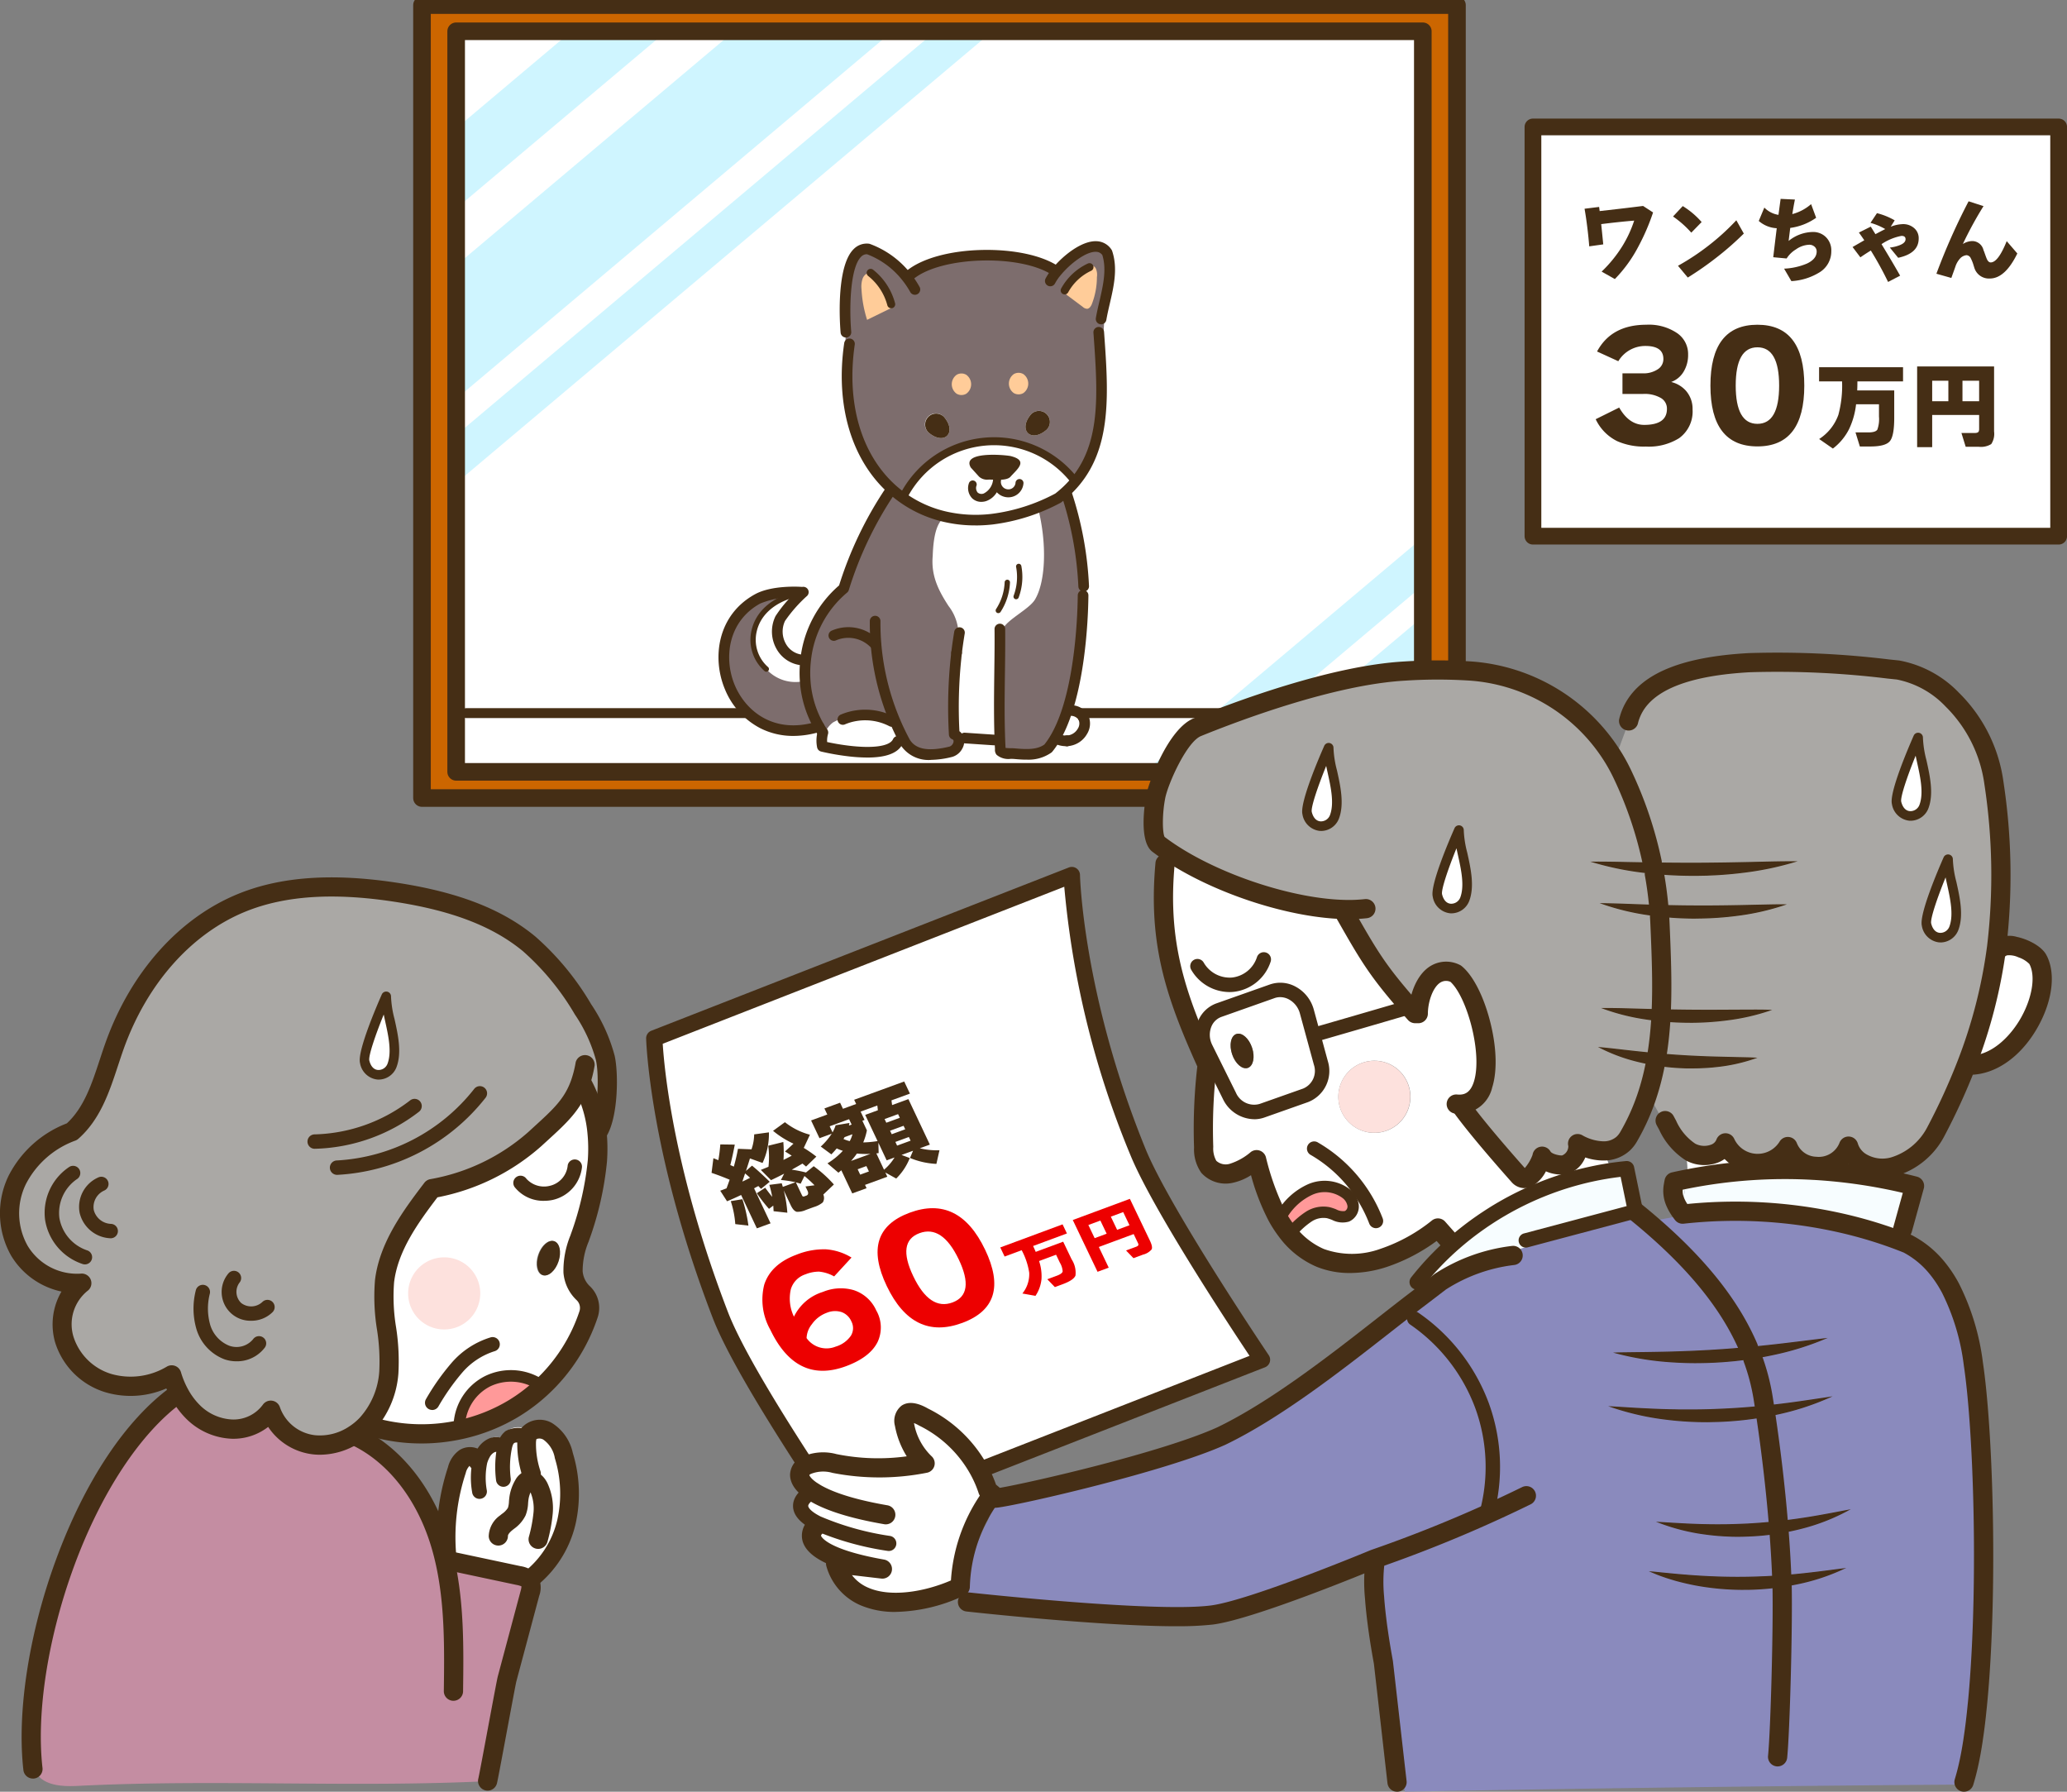 <svg id="mondai_02" xmlns="http://www.w3.org/2000/svg" xmlns:xlink="http://www.w3.org/1999/xlink" width="300" height="260" viewBox="0 0 300 260">
  <rect x="0" y="0" width="300" height="260" fill="#808080" stroke="none"/>
  <defs>
    <clipPath id="clip-path">
      <rect id="長方形_564" data-name="長方形 564" width="300" height="260" fill="none"/>
    </clipPath>
  </defs>
  <g id="グループ_227" data-name="グループ 227" clip-path="url(#clip-path)">
    <path id="パス_1649" data-name="パス 1649" d="M94.141,249.125c-.1,2.487,2,7,.831,10.056-.63,1.649-3.3,2.094-3.959-.565-.38-1.536,3.128-9.491,3.128-9.491" transform="translate(-38.086 -104.55)" fill="#fff"/>
    <path id="パス_1650" data-name="パス 1650" d="M67.811,372.661l.149-.035,10.576,2.247a2.986,2.986,0,0,1,1.4.573,1.175,1.175,0,0,1,.217.262,2.283,2.283,0,0,1,.016,1.773q-1.654,6.193-3.309,12.386h0c-.032.513-2.409,14.311-2.44,14.826-19.9.993-39.886-.3-59.783.7-2.223.111-4.863.026-6.1-1.822l-.5-.628c-1.9-16.67,7.16-44.413,20.909-54.356l.355-.11a11.262,11.262,0,0,0,1.873,2.561,8.543,8.543,0,0,0,5.788,2.6,6.659,6.659,0,0,0,5.594-2.748,7.518,7.518,0,0,0,6.307,5.022,9.046,9.046,0,0,0,5.827-1.48l.132.2c6.415,3.025,10.611,9.466,12.516,16.2q.187.66.348,1.326c.042.169.083.34.122.511" transform="translate(-3.262 -146.243)" fill="#c48da2"/>
    <path id="パス_1651" data-name="パス 1651" d="M85.188,250.368c-1.2,3.3-3.286,4.989-6.547,7.988a30.354,30.354,0,0,1-14.933,7.2c-3.089,4.068-6.286,8.392-6.887,13.431-.526,4.4,1.009,8.836.622,13.251a12.506,12.506,0,0,1-3.222,7.543,9.828,9.828,0,0,1-1.781,1.473,9.042,9.042,0,0,1-5.827,1.481,7.519,7.519,0,0,1-6.307-5.022,6.658,6.658,0,0,1-5.594,2.747,8.541,8.541,0,0,1-5.787-2.6A11.274,11.274,0,0,1,27.05,295.3a14.079,14.079,0,0,1-1.12-2.715,11.61,11.61,0,0,1-9.149,1.2,9.643,9.643,0,0,1-6.445-6.342,7.58,7.58,0,0,1,2.547-8.169,9.757,9.757,0,0,1-9.072-4.733,11.088,11.088,0,0,1-.3-10.253,14.494,14.494,0,0,1,7.942-7.008c3.543-3.122,4.61-8.039,6.185-12.451,3.2-8.966,9.611-17.194,18.557-20.8,6.935-2.8,14.745-2.626,22.153-1.5,6.97,1.059,14.049,3.04,19.45,7.5a38.211,38.211,0,0,1,7.83,9.515,23.4,23.4,0,0,1,3.229,7.025c.574,2.521.371,8.614-1.087,10.763l-.122.012a18.192,18.192,0,0,0-2.03-6.82ZM57.893,247.7c1.167-3.051-.927-7.569-.831-10.056,0,0-3.508,7.955-3.128,9.491.655,2.659,3.329,2.214,3.959.565" transform="translate(-1.006 -93.07)" fill="#aaa8a5"/>
    <path id="パス_1652" data-name="パス 1652" d="M126.336,345.263l.224.486a24.736,24.736,0,0,1-4.02,3.03,25.522,25.522,0,0,1-7.714,3.058l-.149-.778a7.511,7.511,0,0,1,4.106-6.247,7.77,7.77,0,0,1,7.554.451" transform="translate(-48.003 -144.383)" fill="#f99"/>
    <path id="パス_1653" data-name="パス 1653" d="M116.054,360.2a5.417,5.417,0,0,1,.471-1.187,2.781,2.781,0,0,1,1.155-1.21,1.537,1.537,0,0,1,1.617.11l.339.058a2.347,2.347,0,0,1,.752-1.477,2.6,2.6,0,0,1,2.47.039l.046.012a1.738,1.738,0,0,1,.258-.6,2.125,2.125,0,0,1,2.728-.327,5.819,5.819,0,0,1,2.331,3.709,20.909,20.909,0,0,1,.364,10.223,15.893,15.893,0,0,1-5.278,8.724l-.242.032a2.984,2.984,0,0,0-1.4-.573l-10.576-2.248-.149.035c-.039-.171-.08-.341-.122-.51l.456-.111a34.3,34.3,0,0,1,1.423-13.355,3.3,3.3,0,0,1,1.124-1.87c.623-.414,1.674-.249,1.869.464Z" transform="translate(-46.386 -149.098)" fill="#fff"/>
    <path id="パス_1654" data-name="パス 1654" d="M124.956,278.025a24.075,24.075,0,0,1,.055,4.215,45.045,45.045,0,0,1-2.534,11.067,12.663,12.663,0,0,0-1,5.013,4.764,4.764,0,0,0,1.434,3.044,2.943,2.943,0,0,1,.823,3.093,25.4,25.4,0,0,1-6.869,10.657l-.224-.486a7.77,7.77,0,0,0-7.554-.451,7.511,7.511,0,0,0-4.106,6.247l.149.778a26.024,26.024,0,0,1-12.035-.182l-1.575-.564a12.5,12.5,0,0,0,3.222-7.543c.388-4.415-1.147-8.849-.622-13.251.6-5.04,3.8-9.363,6.887-13.431a30.352,30.352,0,0,0,14.934-7.2c3.261-3,5.349-4.683,6.547-7.988l.433.157a18.2,18.2,0,0,1,2.03,6.82m-5.643,18.769c.452-1.359.168-2.669-.633-2.927s-1.817.637-2.269,2-.168,2.671.633,2.927,1.817-.636,2.269-2" transform="translate(-38.311 -113.75)" fill="#fff"/>
    <path id="パス_1655" data-name="パス 1655" d="M136.567,310.326c.8.258,1.085,1.567.633,2.927s-1.467,2.255-2.268,2-1.084-1.568-.634-2.927,1.468-2.255,2.269-2" transform="translate(-56.127 -130.215)" fill="#452e15"/>
    <path id="パス_1656" data-name="パス 1656" d="M101.886,319.653a5.233,5.233,0,1,1,5.233,5.223,5.228,5.228,0,0,1-5.233-5.223" transform="translate(-42.649 -131.956)" fill="#fde1dd"/>
    <path id="パス_1657" data-name="パス 1657" d="M132.627,295.9a5.315,5.315,0,0,1-4.3-1.995,1.046,1.046,0,0,1,1.709-1.207,3.452,3.452,0,0,0,3.391,1.028,3.364,3.364,0,0,0,2.607-3.006,1.047,1.047,0,0,1,2.058.38,5.482,5.482,0,0,1-4.216,4.666,5.828,5.828,0,0,1-1.246.133" transform="translate(-53.635 -121.648)" fill="#452e15"/>
    <path id="パス_1658" data-name="パス 1658" d="M99.591,322.319a26.873,26.873,0,0,1-6.713-.843,1.393,1.393,0,1,1,.7-2.7,24.612,24.612,0,0,0,11.385.171,24.028,24.028,0,0,0,7.293-2.89,23.39,23.39,0,0,0,3.794-2.859,23.932,23.932,0,0,0,6.491-10.069,1.557,1.557,0,0,0-.438-1.632,6.165,6.165,0,0,1-1.884-3.956,13.455,13.455,0,0,1,1.01-5.411l.055-.164a44.112,44.112,0,0,0,2.465-10.722,22.732,22.732,0,0,0-.051-3.972,16.774,16.774,0,0,0-1.869-6.3,1.395,1.395,0,0,1,2.454-1.327,19.539,19.539,0,0,1,2.191,7.339,25.57,25.57,0,0,1,.059,4.459,46.666,46.666,0,0,1-2.6,11.411l-.056.165a11.052,11.052,0,0,0-.873,4.289,3.365,3.365,0,0,0,.987,2.133A4.34,4.34,0,0,1,125.192,304a26.719,26.719,0,0,1-7.245,11.245,26.2,26.2,0,0,1-4.247,3.2,26.816,26.816,0,0,1-8.137,3.227,27.84,27.84,0,0,1-5.971.649" transform="translate(-38.44 -112.856)" fill="#452e15"/>
    <path id="パス_1659" data-name="パス 1659" d="M46.459,303.17a9.314,9.314,0,0,1-1-.053,9.027,9.027,0,0,1-6.538-3.986,8.229,8.229,0,0,1-5.239,1.72,9.93,9.93,0,0,1-6.754-3.009,12.654,12.654,0,0,1-2.108-2.878,15.2,15.2,0,0,1-.677-1.418,12.923,12.923,0,0,1-8.772.578,10.97,10.97,0,0,1-7.38-7.292,9.463,9.463,0,0,1,.93-7.342A11.264,11.264,0,0,1,1.6,274.253a12.463,12.463,0,0,1-.357-11.558A15.875,15.875,0,0,1,9.7,255.083c2.5-2.308,3.611-5.689,4.788-9.264.266-.807.541-1.641.83-2.452,3.663-10.262,10.716-18.144,19.349-21.624,6.139-2.474,13.625-2.993,22.885-1.587,8.927,1.356,15.323,3.834,20.129,7.8a39.886,39.886,0,0,1,8.127,9.853,24.727,24.727,0,0,1,3.4,7.452c.582,2.557.532,9.163-1.292,11.852a1.395,1.395,0,0,1-2.311-1.562c1.168-1.722,1.406-7.371.881-9.674a22.277,22.277,0,0,0-3.054-6.6A37.282,37.282,0,0,0,75.9,230.1c-4.4-3.631-10.364-5.916-18.771-7.193-8.752-1.33-15.759-.866-21.421,1.415-7.894,3.183-14.369,10.464-17.765,19.976-.278.779-.547,1.6-.808,2.387-1.269,3.85-2.58,7.83-5.768,10.64a1.4,1.4,0,0,1-.419.255,13.114,13.114,0,0,0-7.186,6.308,9.647,9.647,0,0,0,.241,8.946,8.373,8.373,0,0,0,7.733,4.054,1.393,1.393,0,0,1,.934,2.529,6.237,6.237,0,0,0-2,6.645,8.27,8.27,0,0,0,5.512,5.392,10.207,10.207,0,0,0,8.029-1.071,1.4,1.4,0,0,1,2.05.8,12.618,12.618,0,0,0,1.008,2.444,9.868,9.868,0,0,0,1.64,2.246,7.113,7.113,0,0,0,4.822,2.183,5.281,5.281,0,0,0,4.41-2.134,1.4,1.4,0,0,1,2.488.362,6.134,6.134,0,0,0,5.126,4.055,7.628,7.628,0,0,0,4.917-1.265,8.423,8.423,0,0,0,1.529-1.265,11.1,11.1,0,0,0,2.843-6.7,29.371,29.371,0,0,0-.33-6.113,29.741,29.741,0,0,1-.287-7.18c.662-5.549,4.265-10.294,7.161-14.107a1.4,1.4,0,0,1,.856-.528,29.034,29.034,0,0,0,14.244-6.852c.3-.275.587-.537.865-.792,2.708-2.472,4.343-3.965,5.315-6.646a15.818,15.818,0,0,0,.685-2.667,1.4,1.4,0,0,1,2.749.481,18.562,18.562,0,0,1-.81,3.134c-1.206,3.327-3.241,5.184-6.056,7.754-.277.252-.562.513-.858.785a31.73,31.73,0,0,1-15.089,7.438c-2.748,3.625-5.741,7.714-6.292,12.331a27.246,27.246,0,0,0,.287,6.514,31.949,31.949,0,0,1,.34,6.694,13.88,13.88,0,0,1-3.6,8.381,11.247,11.247,0,0,1-2.033,1.682,10.613,10.613,0,0,1-5.733,1.75" transform="translate(0 -92.07)" fill="#452e15"/>
    <path id="パス_1660" data-name="パス 1660" d="M7.039,403.406a1.394,1.394,0,0,1-1.384-1.236c-.954-8.382.788-19.723,4.662-30.335,4.2-11.518,10.175-20.505,16.814-25.307a1.394,1.394,0,1,1,1.637,2.256c-6.1,4.413-11.872,13.163-15.829,24-3.733,10.227-5.42,21.093-4.512,29.067A1.393,1.393,0,0,1,7.2,403.4a1.348,1.348,0,0,1-.159.009" transform="translate(-2.26 -145.315)" fill="#452e15"/>
    <path id="パス_1661" data-name="パス 1661" d="M101.932,396.487h-.019a1.394,1.394,0,0,1-1.377-1.411c.081-6.193.166-12.6-1.227-18.665-.038-.163-.076-.326-.116-.487-.105-.435-.217-.864-.336-1.281-2.027-7.166-6.316-12.75-11.769-15.322A1.393,1.393,0,1,1,88.28,356.8c6.183,2.916,11.017,9.142,13.262,17.083.128.452.25.916.362,1.378.042.169.084.348.126.526,1.467,6.392,1.381,12.966,1.3,19.323a1.394,1.394,0,0,1-1.395,1.374" transform="translate(-36.12 -149.682)" fill="#452e15"/>
    <path id="パス_1662" data-name="パス 1662" d="M116.354,422.544A1.4,1.4,0,0,1,115,420.792c.1-.392.815-4.229,1.39-7.313.9-4.822,1.335-7.135,1.435-7.514q1.656-6.195,3.309-12.385a3.055,3.055,0,0,0,.128-.678,2.873,2.873,0,0,0-.706-.208l-10.578-2.248a1.393,1.393,0,1,1,.581-2.724l10.576,2.247a4.287,4.287,0,0,1,2.056.908,2.557,2.557,0,0,1,.466.564,3.55,3.55,0,0,1,.173,2.855q-1.654,6.2-3.31,12.387c-.1.392-.813,4.225-1.388,7.306-.9,4.826-1.336,7.142-1.437,7.521a1.4,1.4,0,0,1-1.347,1.034m4.961-29.61h0Z" transform="translate(-45.576 -162.701)" fill="#452e15"/>
    <path id="パス_1663" data-name="パス 1663" d="M129.178,379.066a1.374,1.374,0,0,1-.34-.042,1.392,1.392,0,0,1-1.015-1.689,20.77,20.77,0,0,0,.677-3.546,6.075,6.075,0,0,0-.431-2.925,3.96,3.96,0,0,0-.306,1.081c-.02.147-.033.309-.048.482a5.415,5.415,0,0,1-.367,1.784,5.157,5.157,0,0,1-1.679,1.944c-.085.068-.169.135-.252.2-.468.385-.63.679-.628.815a1.394,1.394,0,0,1-1.374,1.413h-.021A1.394,1.394,0,0,1,122,377.214a3.832,3.832,0,0,1,1.64-3c.091-.075.187-.153.283-.229a2.983,2.983,0,0,0,.865-.879,3.347,3.347,0,0,0,.148-.906c.016-.2.033-.406.062-.623a6.729,6.729,0,0,1,.86-2.5,2.764,2.764,0,0,1,1.338-1.244c1.216-.479,2.578.206,3.312,1.665a8.58,8.58,0,0,1,.777,4.482,22.866,22.866,0,0,1-.755,4.033,1.4,1.4,0,0,1-1.352,1.054" transform="translate(-51.068 -154.303)" fill="#452e15"/>
    <path id="パス_1664" data-name="パス 1664" d="M130.973,379.524a1.356,1.356,0,0,1-.834-2.427,13.557,13.557,0,0,0,4.791-7.513,17.46,17.46,0,0,0-.348-8.983,4.128,4.128,0,0,0-1.674-2.7,1.125,1.125,0,0,0-.987-.078.326.326,0,0,0-.034.093,2.554,2.554,0,0,0-.045.534,12.321,12.321,0,0,0,.645,4.017,1.358,1.358,0,0,1-2.575.862,15.022,15.022,0,0,1-.785-4.9,4.944,4.944,0,0,1,.126-1.172,2.955,2.955,0,0,1,.481-1.04,3.541,3.541,0,0,1,4.468-.7,6.816,6.816,0,0,1,2.988,4.326,20.168,20.168,0,0,1,.38,10.383,16.276,16.276,0,0,1-5.765,9.014,1.352,1.352,0,0,1-.831.284" transform="translate(-54.051 -148.997)" fill="#452e15"/>
    <path id="パス_1665" data-name="パス 1665" d="M124.807,365.576a1.072,1.072,0,0,1-1.062-.936,15.417,15.417,0,0,1,.18-4.98l.022-.109a3.236,3.236,0,0,1,1.18-2.057,3.771,3.771,0,0,1,3.47-.092,1.07,1.07,0,1,1-.757,2c-1-.379-1.363-.243-1.47-.166-.194.138-.292.6-.325.75l-.019.095a13.276,13.276,0,0,0-.154,4.289,1.07,1.07,0,0,1-.929,1.2,1.091,1.091,0,0,1-.136.009" transform="translate(-51.747 -149.825)" fill="#452e15"/>
    <path id="パス_1666" data-name="パス 1666" d="M118.8,368.312a1.071,1.071,0,0,1-1.063-.947,12.284,12.284,0,0,1,.106-4.8,6.045,6.045,0,0,1,.572-1.365,3.722,3.722,0,0,1,1.631-1.583,2.655,2.655,0,0,1,2.729.229,1.071,1.071,0,1,1-1.317,1.688.6.6,0,0,0-.5.021,1.656,1.656,0,0,0-.679.71,3.951,3.951,0,0,0-.369.884,10.449,10.449,0,0,0-.039,3.968,1.069,1.069,0,0,1-.941,1.186,1,1,0,0,1-.125.008" transform="translate(-49.209 -150.807)" fill="#452e15"/>
    <path id="パス_1667" data-name="パス 1667" d="M110.519,379.18a1.357,1.357,0,0,1-1.35-1.225,32.417,32.417,0,0,1,1.485-13.2,4.293,4.293,0,0,1,1.688-2.492,2.886,2.886,0,0,1,2.519-.239,2.223,2.223,0,0,1,1.381,1.451,1.358,1.358,0,0,1-2.461,1.088,2.2,2.2,0,0,0-.548,1.041,29.69,29.69,0,0,0-1.361,12.1,1.356,1.356,0,0,1-1.222,1.48c-.044,0-.088.006-.132.006" transform="translate(-45.636 -151.85)" fill="#452e15"/>
    <path id="パス_1668" data-name="パス 1668" d="M114.074,351.287h-.038a.835.835,0,0,1-.8-.872,8.314,8.314,0,0,1,4.569-6.956,8.576,8.576,0,0,1,8.386.5.835.835,0,1,1-.92,1.395,6.965,6.965,0,0,0-6.721-.4,6.709,6.709,0,0,0-3.643,5.538.836.836,0,0,1-.835.8" transform="translate(-47.4 -143.777)" fill="#452e15"/>
    <path id="パス_1669" data-name="パス 1669" d="M107.136,344.913a1.046,1.046,0,0,1-.891-1.591,34.014,34.014,0,0,1,3.7-5.238,12.185,12.185,0,0,1,5.654-3.7,1.045,1.045,0,1,1,.567,2.011,10.275,10.275,0,0,0-4.673,3.1,32.4,32.4,0,0,0-3.463,4.925,1.046,1.046,0,0,1-.893.5" transform="translate(-44.409 -140.311)" fill="#452e15"/>
    <path id="パス_1670" data-name="パス 1670" d="M16.98,305.816a1.045,1.045,0,0,1-.32-.05,8.083,8.083,0,0,1-5.461-6.43,8,8,0,0,1,3.494-7.651,1.045,1.045,0,1,1,1.151,1.745,5.955,5.955,0,0,0-2.572,5.616,6.037,6.037,0,0,0,4.029,4.731,1.044,1.044,0,0,1-.32,2.039" transform="translate(-4.658 -122.338)" fill="#452e15"/>
    <path id="パス_1671" data-name="パス 1671" d="M24.347,303.174h-.014a4.8,4.8,0,0,1-4.52-3.707,4.676,4.676,0,0,1,2.744-5.138,1.045,1.045,0,1,1,.817,1.924,2.623,2.623,0,0,0-1.51,2.8,2.679,2.679,0,0,0,2.5,2.031,1.045,1.045,0,0,1-.013,2.089" transform="translate(-8.258 -123.485)" fill="#452e15"/>
    <path id="パス_1672" data-name="パス 1672" d="M54.54,332.365a5.319,5.319,0,0,1-1.734-.287,6.741,6.741,0,0,1-4.06-4.343,10.67,10.67,0,0,1-.108-5.645,1.046,1.046,0,0,1,2.044.45,8.637,8.637,0,0,0,.054,4.546,4.712,4.712,0,0,0,2.756,3.018,3.114,3.114,0,0,0,3.473-.953,1.046,1.046,0,0,1,1.726,1.181,5.043,5.043,0,0,1-4.151,2.033" transform="translate(-20.224 -134.826)" fill="#452e15"/>
    <path id="パス_1673" data-name="パス 1673" d="M59.644,325a4.177,4.177,0,0,1-3.274-6.889,1.046,1.046,0,0,1,1.6,1.347,2.235,2.235,0,0,0,.234,2.964,2.373,2.373,0,0,0,3.07-.142,1.046,1.046,0,0,1,1.516,1.441A4.351,4.351,0,0,1,59.644,325" transform="translate(-23.2 -133.344)" fill="#452e15"/>
    <path id="パス_1674" data-name="パス 1674" d="M83.372,284.445a1.045,1.045,0,0,1-.053-2.088,27.253,27.253,0,0,0,19.979-10.4,1.046,1.046,0,0,1,1.659,1.273,29.373,29.373,0,0,1-21.531,11.215h-.054" transform="translate(-34.461 -113.96)" fill="#452e15"/>
    <path id="パス_1675" data-name="パス 1675" d="M77.823,282.013a1.044,1.044,0,0,1-.025-2.089,23.638,23.638,0,0,0,13.865-4.933,1.045,1.045,0,1,1,1.288,1.647,25.744,25.744,0,0,1-15.1,5.374h-.026" transform="translate(-32.138 -115.312)" fill="#452e15"/>
    <path id="パス_1676" data-name="パス 1676" d="M92.544,260.707c-.055,0-.109,0-.165-.005a2.866,2.866,0,0,1-2.541-2.423c-.4-1.64,2.322-8.021,3.167-9.938a.7.7,0,0,1,1.336.307,14.894,14.894,0,0,0,.506,3.262c.51,2.3,1.088,4.9.28,7.016a2.791,2.791,0,0,1-2.584,1.781m.737-9.434c-1.241,3.06-2.245,6.033-2.087,6.673h0c.208.843.659,1.328,1.272,1.366a1.4,1.4,0,0,0,1.359-.883c.659-1.721.128-4.11-.339-6.218-.07-.318-.14-.631-.2-.938" transform="translate(-37.589 -104.046)" fill="#452e15"/>
    <rect id="長方形_562" data-name="長方形 562" width="145.908" height="113.655" transform="translate(63.117 1.806)" fill="#fff"/>
    <path id="パス_1677" data-name="パス 1677" d="M144.392,7.823,113.872,33.535V21.917L130.6,7.823Z" transform="translate(-47.666 -3.283)" fill="#cff5ff"/>
    <path id="パス_1678" data-name="パス 1678" d="M191.708,7.823,113.872,73.394V66.423l69.561-58.6Z" transform="translate(-47.666 -3.283)" fill="#cff5ff"/>
    <path id="パス_1679" data-name="パス 1679" d="M327.83,127.217v6.972l-4.958,4.175-32.084,27.028-4.509,3.8H278l4.509-3.8,40.358-34Z" transform="translate(-116.371 -53.389)" fill="#cff5ff"/>
    <path id="パス_1680" data-name="パス 1680" d="M337.651,147.017v6.972l-4.958,4.175L314.249,173.7l-4.51,3.8h-8.274l4.508-3.8,26.719-22.508Z" transform="translate(-126.191 -61.698)" fill="#cff5ff"/>
    <path id="パス_1681" data-name="パス 1681" d="M177.189,7.823,113.872,61.165V41.8L154.2,7.823Z" transform="translate(-47.666 -3.283)" fill="#cff5ff"/>
    <path id="パス_1682" data-name="パス 1682" d="M105.341,116.339H255.555V1.278H105.341Zm145.256-3.8H110.3V5.076H250.6Z" transform="translate(-44.095 -0.536)" fill="#c60"/>
    <path id="パス_1683" data-name="パス 1683" d="M105.341,116.339H255.555V1.278H105.341Zm145.256-3.8H110.3V5.076H250.6Z" transform="translate(-44.095 -0.536)" fill="none" stroke="#452e15" stroke-linecap="round" stroke-linejoin="round" stroke-width="2.555"/>
    <path id="パス_1684" data-name="パス 1684" d="M254.671,178.514H115.891a.721.721,0,1,1,0-1.443H254.671a.721.721,0,1,1,0,1.443" transform="translate(-48.209 -74.311)" fill="#452e15"/>
    <path id="パス_1685" data-name="パス 1685" d="M254.552,95.064a1.029,1.029,0,1,1-2.037,0,1.029,1.029,0,1,1,2.037,0" transform="translate(-105.701 -39.401)" fill="#fc9"/>
    <path id="パス_1686" data-name="パス 1686" d="M240.3,95.23a1.029,1.029,0,1,1-2.037,0,1.029,1.029,0,1,1,2.037,0" transform="translate(-99.735 -39.471)" fill="#fc9"/>
    <path id="パス_1687" data-name="パス 1687" d="M244.872,119.633c.334-.031.868.009,1.421.017-.615,3.646-4.207,3.135-3.527.656l.93-1.1a1.715,1.715,0,0,0,1.176.427" transform="translate(-101.585 -50.027)" fill="#fff"/>
    <path id="パス_1688" data-name="パス 1688" d="M263.852,181.989c-.214-.339.024-.772.241-1.111.412-.644,1.079-2.7,1.963-3.2a2.027,2.027,0,0,1,1.6,1h0a1.469,1.469,0,0,1,.091.552,2.914,2.914,0,0,1-.208,1.257,3.534,3.534,0,0,1-2.267,1.579h0l-.181.061c-.428.139-1,.233-1.239-.146" transform="translate(-110.412 -74.568)" fill="#fff"/>
    <path id="パス_1689" data-name="パス 1689" d="M195.148,161.2a5.706,5.706,0,0,1-6.1-2.977c-.03-.059-.059-.118-.086-.178-1.772-1.995-1.168-4.492.821-6.7.2-.224.381-.465.592-.677h0c1.222-1.228,1.332-1.924,3.063-2.154h0a.929.929,0,0,1,.578,1.246,1.8,1.8,0,0,1-.431.633,3.839,3.839,0,0,0-1.685,1.687,4.147,4.147,0,0,0,3.382,6.03l.3.034a16.267,16.267,0,0,0-.059,3.028Z" transform="translate(-78.659 -62.327)" fill="#fff"/>
    <path id="パス_1690" data-name="パス 1690" d="M216.266,182.651a2.94,2.94,0,0,1-1.016.432,25.719,25.719,0,0,1-6.35.9,35.123,35.123,0,0,1-3.506-.624,1.4,1.4,0,0,1-.027-.331,3.882,3.882,0,0,1,1.476-3.144,7.489,7.489,0,0,1,3.17-.958c.115-.018.23-.036.342-.055a8.391,8.391,0,0,1,4.991.83,3.645,3.645,0,0,1,.75.52q.319.721.671,1.428a1.22,1.22,0,0,1-.5,1.006" transform="translate(-85.965 -75.03)" fill="#fff"/>
    <path id="パス_1691" data-name="パス 1691" d="M236.535,159.409c-.124-.314-1.481-.949-.338-11.726.012-.109.023-.22.036-.329s.026-.224.04-.336a.134.134,0,0,1,0-.031c.061-.485.124-.926.174-1.338a6.856,6.856,0,0,0-1.331-5.441c-1.462-2.247-2.557-4.386-2.3-7.274.338-3.838.21-5.013,1.931-6.051,4.668,1.3,11.482.192,15.81-2.113,3.519-1.96,3.73,9.319-1.974,14.811-1.162,1.118-4.829,2.506-5.595,3.924s-.094,18.061-.364,17.512c-.3-.608.713-2.085-5.931-1.653a.476.476,0,0,0-.16.046" transform="translate(-97.44 -52.267)" fill="#fff"/>
    <path id="パス_1692" data-name="パス 1692" d="M259.251,123.053l-.078-.086c-.125.115-4.027,2.266-4.021,2.26,1.356,5.284,1.125,10.806-.423,13.382-.83,1.381-3.9,2.816-4.663,4.234s-.094,18.061-.363,17.511c-.142.721,1.346.557,2.077.623,1.674.152,3.523.255,4.859-.77,3.631-4.423,4.79-13.9,5.029-20.318h-.009a16.343,16.343,0,0,0-.2-3.152l.341-.056a50.124,50.124,0,0,0-2.549-13.628" transform="translate(-104.516 -51.605)" fill="#7d6d6d"/>
    <path id="パス_1693" data-name="パス 1693" d="M236.279,71.628c.583-2.942,1.342-6.219.373-9.106-1.6-2.373-5.466.493-7.369,2.819l-.125-.182c-4.725-3.176-16.632-3.012-21.056.563l-.8.033a12.584,12.584,0,0,0-5.326-3.767c-3.421-.345-3.492,7.536-3.308,11.039.4,4.823-2.8,15.31,6.839,23.89l-.366.237a54.131,54.131,0,0,0-6.722,14.109,15.627,15.627,0,0,0-5.527,10.42,16.266,16.266,0,0,0-.059,3.028l-.378.03a5.706,5.706,0,0,1-6.1-2.977c-.03-.059-.059-.118-.086-.178a5.041,5.041,0,0,1,1.413-7.378v0a7.845,7.845,0,0,1,3.263-1.937.27.27,0,0,0-.065-.529,5.07,5.07,0,0,0-1.881.315h0c-12.993,3.4-7.913,23.473,5.828,19.24l.013-.008c.134.23.276.458.424.682l.146.178a4.277,4.277,0,0,0-.087,2.023l.072.018a1.435,1.435,0,0,1-.027-.331,3.881,3.881,0,0,1,1.476-3.144,7.49,7.49,0,0,1,3.17-.958c.114-.02.229-.04.342-.055.231-.038.455-.077.672-.124a5.763,5.763,0,0,1,3.8.7c.174.078.348.162.517.255a3.649,3.649,0,0,1,.751.52,2.335,2.335,0,0,1,.322.358,1.8,1.8,0,0,1,.348,1.069c.185.374.379.744.577,1.111,1.412,2.288,4.416,1.9,6.634,1.363a1.608,1.608,0,0,0,1.081-1.946c-.3.132-.667.466-.65-.046.012-.308.019-.615.026-.919a68.448,68.448,0,0,1,.286-10.761c.008-.077.015-.154.024-.232,0-.032.008-.066.012-.1.013-.114.026-.226.04-.335a.144.144,0,0,1,0-.031q.079-.671.174-1.337a6.856,6.856,0,0,0-1.331-5.441c-1.462-2.248-2.557-4.386-2.3-7.274.119-3.453.761-5.038,1.837-5.677a17.291,17.291,0,0,1-6.8-3.209l.865-.041c4.589-9.187,18.264-10.466,24.461-2.268l.324.41c4.274-5.153,4.562-13.087,4.047-20.6Zm-25.57,16.977a1.594,1.594,0,1,1,2.248-2.259c1.984,2.289.055,4.265-2.248,2.259m3.784-6.981a1.029,1.029,0,1,1,2.037,0,1.029,1.029,0,1,1-2.037,0m8.287-.1a1.029,1.029,0,1,1,2.037,0,1.029,1.029,0,1,1-2.037,0m5.1,6.69c-2.3,2.006-4.23.03-2.247-2.259a1.593,1.593,0,1,1,2.247,2.259" transform="translate(-75.966 -25.865)" fill="#7d6d6d"/>
    <path id="パス_1694" data-name="パス 1694" d="M216.254,68.16a4.682,4.682,0,0,1,2.248,2.094,13.935,13.935,0,0,1,1.131,2.91l-3.773,1.845a17.6,17.6,0,0,1-.813-4.491,3.589,3.589,0,0,1,.145-1.441,1.414,1.414,0,0,1,1.028-.94" transform="translate(-90.012 -28.595)" fill="#fc9"/>
    <path id="パス_1695" data-name="パス 1695" d="M269.411,66.466a7.343,7.343,0,0,0-3.333,2.791,1.213,1.213,0,0,0-.254,1.01,1.316,1.316,0,0,0,.506.563l2.091,1.565a.979.979,0,0,0,.619.266c.312-.022.52-.326.654-.608a10.859,10.859,0,0,0,.766-4,2.21,2.21,0,0,0-.167-1.253.765.765,0,0,0-1.084-.3" transform="translate(-111.256 -27.852)" fill="#fc9"/>
    <path id="パス_1696" data-name="パス 1696" d="M238.607,115.919c.808.01,1.659-.048,2-.5,1-1.107,2.576-2.31-.07-2.954-1.3-.222-7.072-.633-5.739,1.672l1.16,1.282c.017.019.035.037.053.055l-.93,1.1c-.681,2.479,2.912,2.989,3.527-.657Zm11.035-.15.324.409a14.77,14.77,0,0,1-1.412,1.48c-.125.114-.252.227-.384.341-.223.192-.888.6-1.13.788a35.891,35.891,0,0,1-11.119,3.311c-2.922-.3-3.127-.084-4.963-.346a17.568,17.568,0,0,1-6.641-3.673l.865-.041c4.589-9.187,18.264-10.466,24.461-2.268" transform="translate(-93.897 -46.296)" fill="#fff"/>
    <path id="パス_1697" data-name="パス 1697" d="M256.823,103.173a1.593,1.593,0,1,1,2.247,2.259c-2.3,2.007-4.23.03-2.247-2.259" transform="translate(-107.159 -43.079)" fill="#452e15"/>
    <path id="パス_1698" data-name="パス 1698" d="M247.937,113.892c2.646.644,1.073,1.847.07,2.954-.338.451-1.189.51-2,.5v-.012a.085.085,0,0,1,0,.012c-.553-.008-1.087-.048-1.421-.017a1.714,1.714,0,0,1-1.176-.427c-.018-.018-.036-.036-.053-.055l-1.16-1.282c-1.333-2.305,4.44-1.895,5.739-1.672" transform="translate(-101.299 -47.722)" fill="#452e15"/>
    <path id="パス_1699" data-name="パス 1699" d="M233.627,103.841c1.984,2.288.055,4.265-2.247,2.259a1.593,1.593,0,1,1,2.247-2.259" transform="translate(-96.636 -43.359)" fill="#452e15"/>
    <path id="パス_1700" data-name="パス 1700" d="M210.518,74.532a.773.773,0,0,1-.769-.7c-.027-.3-.053-.67-.075-1.067-.139-2.634-.22-8.984,2.008-11.1a2.654,2.654,0,0,1,2.148-.747.758.758,0,0,1,.187.043,13.382,13.382,0,0,1,5.655,4,14.2,14.2,0,0,1,1.534,2.225.772.772,0,0,1-1.35.751,12.7,12.7,0,0,0-1.369-1.984,11.855,11.855,0,0,0-4.9-3.5,1.1,1.1,0,0,0-.838.335c-1.443,1.372-1.727,6.192-1.531,9.9.021.377.046.728.072,1.012a.773.773,0,0,1-.7.838l-.07,0" transform="translate(-87.743 -25.557)" fill="#452e15"/>
    <path id="パス_1701" data-name="パス 1701" d="M269,72.366a.806.806,0,0,1-.129-.01.772.772,0,0,1-.634-.889c.034-.207.073-.413.115-.622.118-.6.26-1.208.4-1.8.53-2.285,1.079-4.647.423-6.73a1.126,1.126,0,0,0-.9-.468c-1.43-.067-3.755,1.689-5.174,3.424a6.628,6.628,0,0,0-.794,1.169.773.773,0,0,1-1.387-.681A8.132,8.132,0,0,1,261.9,64.3c1.629-1.991,4.334-4.086,6.443-3.99a2.678,2.678,0,0,1,2.166,1.228.758.758,0,0,1,.092.186c.847,2.522.24,5.141-.348,7.674-.141.606-.274,1.179-.387,1.75-.038.194-.075.387-.107.579a.773.773,0,0,1-.762.644" transform="translate(-109.186 -25.307)" fill="#452e15"/>
    <path id="パス_1702" data-name="パス 1702" d="M226.713,66.853a.771.771,0,0,1-.487-1.371c2.186-1.767,6.255-2.883,10.885-2.985,4.576-.1,8.721.79,11.089,2.382a.772.772,0,1,1-.863,1.28c-4.574-3.075-16.054-2.777-20.138.522a.771.771,0,0,1-.486.172" transform="translate(-94.577 -26.225)" fill="#452e15"/>
    <path id="パス_1703" data-name="パス 1703" d="M229.517,110.544a20.164,20.164,0,0,1-4.517-.5,18.013,18.013,0,0,1-7.1-3.352c-.3-.237-.612-.493-.915-.761-5.449-4.852-7.819-12.813-6.5-21.843a.773.773,0,0,1,1.53.222c-1.24,8.508.947,15.968,6,20.468.277.245.56.481.838.7a16.472,16.472,0,0,0,6.494,3.064,19.329,19.329,0,0,0,6.49.331,26.652,26.652,0,0,0,9.279-2.952c.213-.165.418-.333.611-.5.125-.108.247-.216.366-.325a14.076,14.076,0,0,0,1.339-1.4c4-4.827,3.908-11.241,3.366-19.125q-.057-.811-.115-1.63l-.027-.378a.773.773,0,0,1,1.542-.109l.027.378q.058.819.115,1.632c.546,7.95.642,14.957-3.718,20.215a15.6,15.6,0,0,1-1.485,1.557q-.2.178-.4.356c-.231.2-.477.4-.731.594a.722.722,0,0,1-.113.073,28.217,28.217,0,0,1-9.883,3.15,22.54,22.54,0,0,1-2.491.14" transform="translate(-87.958 -34.3)" fill="#452e15"/>
    <path id="パス_1704" data-name="パス 1704" d="M219.907,72.947a.58.58,0,0,1-.56-.432,8.037,8.037,0,0,0-2.784-4.253.579.579,0,0,1,.718-.909,9.2,9.2,0,0,1,3.188,4.869.578.578,0,0,1-.414.706.588.588,0,0,1-.147.019" transform="translate(-90.559 -28.213)" fill="#452e15"/>
    <path id="パス_1705" data-name="パス 1705" d="M265.359,70.341a.58.58,0,0,1-.509-.856,8.527,8.527,0,0,1,3.859-3.619.579.579,0,1,1,.49,1.049,7.365,7.365,0,0,0-3.331,3.125.579.579,0,0,1-.509.3" transform="translate(-110.835 -27.619)" fill="#452e15"/>
    <path id="パス_1706" data-name="パス 1706" d="M225.385,118.2a.579.579,0,0,1-.519-.837A15.376,15.376,0,0,1,250.309,115a.58.58,0,0,1-.926.7,14.216,14.216,0,0,0-23.48,2.177.58.58,0,0,1-.519.321" transform="translate(-94.102 -45.876)" fill="#452e15"/>
    <path id="パス_1707" data-name="パス 1707" d="M239,96.515a1.38,1.38,0,0,1-.694-.186,1.689,1.689,0,0,1,0-2.755,1.383,1.383,0,0,1,1.388,0,1.69,1.69,0,0,1,0,2.754,1.383,1.383,0,0,1-.694.187m0-2.356a.6.6,0,0,0-.3.081.757.757,0,0,0-.328.706v.009a.758.758,0,0,0,.328.707.615.615,0,0,0,.609,0,.755.755,0,0,0,.327-.706.763.763,0,0,0-.327-.716.6.6,0,0,0-.3-.081" transform="translate(-99.456 -39.191)" fill="#fc9"/>
    <path id="パス_1708" data-name="パス 1708" d="M253.256,96.349a1.377,1.377,0,0,1-.694-.187,1.69,1.69,0,0,1,0-2.754,1.383,1.383,0,0,1,1.388,0,1.689,1.689,0,0,1,0,2.755,1.382,1.382,0,0,1-.694.186m0-2.356a.6.6,0,0,0-.3.081.756.756,0,0,0-.327.706v.009a.754.754,0,0,0,.327.706.615.615,0,0,0,.609,0,.935.935,0,0,0,0-1.422.606.606,0,0,0-.3-.081" transform="translate(-105.423 -39.122)" fill="#fc9"/>
    <path id="パス_1709" data-name="パス 1709" d="M202.849,157.872a.773.773,0,0,1-.645-.346c-.158-.239-.308-.481-.448-.72a16.074,16.074,0,0,1-2.109-6.909,17.062,17.062,0,0,1,.062-3.171,16.493,16.493,0,0,1,5.627-10.782,54.647,54.647,0,0,1,6.75-14.092.772.772,0,0,1,1.282.862,53.172,53.172,0,0,0-6.625,13.908.77.77,0,0,1-.25.369,14.91,14.91,0,0,0-5.247,9.907,15.509,15.509,0,0,0-.057,2.886,14.526,14.526,0,0,0,1.9,6.246c.125.215.26.432.4.645a.772.772,0,0,1-.644,1.2" transform="translate(-83.552 -50.994)" fill="#452e15"/>
    <path id="パス_1710" data-name="パス 1710" d="M226.016,174.892a4.849,4.849,0,0,1-4.405-2.142c-.008-.012-.015-.025-.022-.038-.21-.388-.408-.769-.59-1.135-.244-.493-.474-.983-.685-1.458a37.231,37.231,0,0,1-3.184-15.376.772.772,0,0,1,.773-.764h.008a.772.772,0,0,1,.765.779,35.68,35.68,0,0,0,3.051,14.736c.2.456.423.926.657,1.4.17.342.356.7.553,1.066.89,1.42,2.723,1.739,5.765,1a.883.883,0,0,0,.5-.461.616.616,0,0,0,.067-.454c-.01-.024-.035-.091-.18-.149a.773.773,0,0,1-.479-.676l-.006-.128c0-.089-.01-.178-.013-.267a68.93,68.93,0,0,1,.291-10.874l0-.026c.011-.1.022-.207.034-.31l0-.019c.013-.108.026-.216.039-.324a.773.773,0,0,1,1.534.194c-.013.1-.025.2-.037.308l0,.02c-.012.1-.022.2-.032.294l0,.028a67.4,67.4,0,0,0-.284,10.611,1.725,1.725,0,0,1,.573.751,2.109,2.109,0,0,1-.117,1.7,2.43,2.43,0,0,1-1.472,1.267l-.028.007a13.03,13.03,0,0,1-3.069.434" transform="translate(-90.888 -64.62)" fill="#452e15"/>
    <path id="パス_1711" data-name="パス 1711" d="M238.239,161.32a.811.811,0,0,1-.091-.005.772.772,0,0,1-.677-.857c.053-.451.113-.907.177-1.356.076-.535.159-1.074.246-1.6a.773.773,0,0,1,1.525.254c-.085.513-.166,1.038-.241,1.562-.062.437-.12.881-.172,1.32a.773.773,0,0,1-.767.681" transform="translate(-99.401 -65.829)" fill="#452e15"/>
    <path id="パス_1712" data-name="パス 1712" d="M268.131,136.958a.773.773,0,0,1-.772-.736,49.245,49.245,0,0,0-2.51-13.418.773.773,0,0,1,1.466-.49,50.806,50.806,0,0,1,2.588,13.838.772.772,0,0,1-.737.806h-.036" transform="translate(-110.847 -51.11)" fill="#452e15"/>
    <path id="パス_1713" data-name="パス 1713" d="M252.832,172.158c-.587,0-1.182-.044-1.769-.1-.126-.011-.3-.015-.485-.018a2.647,2.647,0,0,1-2.06-.584,1.107,1.107,0,0,1-.238-.822c-.194-3.714-.144-7.511-.1-11.184.029-2.17.056-4.22.035-6.242a.773.773,0,0,1,.765-.779h.008a.772.772,0,0,1,.773.764c.02,2.04-.007,4.1-.035,6.277-.048,3.615-.1,7.352.088,10.984a7.6,7.6,0,0,0,.79.044c.212,0,.413.008.594.024,1.624.147,3.17.214,4.25-.562,3.841-4.776,4.633-15.416,4.8-19.785.024-.653.04-1.281.046-1.864a.773.773,0,0,1,1.546.017c-.007.6-.023,1.237-.047,1.9-.169,4.547-1.015,15.675-5.2,20.779a.8.8,0,0,1-.127.122,5.761,5.761,0,0,1-3.63,1.023" transform="translate(-103.87 -61.922)" fill="#452e15"/>
    <path id="パス_1714" data-name="パス 1714" d="M213.692,160.162a.771.771,0,0,1-.59-.272,4.535,4.535,0,0,0-5.15-1.166.772.772,0,1,1-.634-1.407,6.051,6.051,0,0,1,6.963,1.575.772.772,0,0,1-.589,1.271" transform="translate(-86.591 -65.81)" fill="#452e15"/>
    <path id="パス_1715" data-name="パス 1715" d="M211.2,186.229a24.589,24.589,0,0,1-3.048-.213,35.846,35.846,0,0,1-3.586-.638l-.02-.005-.043-.011a.772.772,0,0,1-.59-.6,5.045,5.045,0,0,1,.1-2.389.773.773,0,0,1,1.485.429,3.516,3.516,0,0,0-.133,1.176c.651.141,1.73.353,2.978.509,3.62.456,6.079.119,6.575-.9,0-.01.01-.02.016-.03a.079.079,0,0,1,.006-.015.773.773,0,0,1,1.413.625c-.018.041-.036.078-.055.113-.645,1.3-2.356,1.95-5.1,1.95m3.748-2.7,0,0,0,0" transform="translate(-85.317 -76.301)" fill="#452e15"/>
    <path id="パス_1716" data-name="パス 1716" d="M216.968,179.937a.762.762,0,0,1-.34-.081l-.031-.016.017.008-.05-.024a7.623,7.623,0,0,0-4.528-.752c-.106.015-.209.032-.312.05a7.29,7.29,0,0,0-1.526.454.772.772,0,1,1-.6-1.421,8.829,8.829,0,0,1,1.851-.551c.126-.023.251-.044.377-.06a9.18,9.18,0,0,1,5.434.9l.055.028a.774.774,0,0,1-.346,1.464" transform="translate(-87.538 -74.472)" fill="#452e15"/>
    <path id="パス_1717" data-name="パス 1717" d="M264.906,185.371a3.933,3.933,0,0,1-1.115-.167.772.772,0,1,1,.438-1.48,2.322,2.322,0,0,0,.78.1.772.772,0,1,1,.08,1.541c-.061,0-.122,0-.183,0" transform="translate(-110.189 -77.09)" fill="#452e15"/>
    <path id="パス_1718" data-name="パス 1718" d="M265.8,183.013a.771.771,0,0,1-.038-1.542,1.964,1.964,0,0,0,1.6-.991,1.372,1.372,0,0,0,.131-1.274.773.773,0,0,1,1.375-.706,2.875,2.875,0,0,1-.167,2.751,3.5,3.5,0,0,1-2.866,1.761H265.8" transform="translate(-110.938 -74.735)" fill="#452e15"/>
    <path id="パス_1719" data-name="パス 1719" d="M268.588,178.877a.773.773,0,0,1-.688-.418,1.356,1.356,0,0,0-1.033-.592c-.06-.009-.119-.017-.181-.023a.772.772,0,1,1,.155-1.536c.093.009.181.02.268.034a2.812,2.812,0,0,1,2.165,1.41.772.772,0,0,1-.687,1.125" transform="translate(-111.342 -73.989)" fill="#452e15"/>
    <path id="パス_1720" data-name="パス 1720" d="M244.574,185.042l-.052,0-4.288-.287a.772.772,0,1,1,.1-1.54l4.288.287a.771.771,0,0,1-.051,1.541" transform="translate(-100.258 -76.888)" fill="#452e15"/>
    <path id="パス_1721" data-name="パス 1721" d="M190.22,168.352a10.51,10.51,0,0,1-4.787-1.114,11.084,11.084,0,0,1-5.123-5.612c-1.959-4.624-1.088-10.863,4.366-13.843,2.444-1.335,6.48-1.077,6.651-1.065a.772.772,0,1,1-.106,1.54,12.638,12.638,0,0,0-5.8.879c-4.649,2.54-5.372,7.9-3.684,11.888,1.542,3.64,5.6,7.193,11.976,5.231a.771.771,0,1,1,.456,1.474,13.4,13.4,0,0,1-3.945.623" transform="translate(-75.077 -61.561)" fill="#452e15"/>
    <path id="パス_1722" data-name="パス 1722" d="M197.293,158.135h-.039a4.643,4.643,0,0,1-3.851-2.324,5.1,5.1,0,0,1-.183-4.824,18.971,18.971,0,0,1,3.724-4.186.772.772,0,0,1,.765,1.332,20.761,20.761,0,0,0-3.108,3.549,3.6,3.6,0,0,0,.14,3.353,3.081,3.081,0,0,0,2.591,1.559.771.771,0,0,1-.038,1.542m.278-9.924h0m0,0h0" transform="translate(-80.663 -61.58)" fill="#452e15"/>
    <path id="パス_1723" data-name="パス 1723" d="M253.388,146.126a.381.381,0,0,1-.135-.024.386.386,0,0,1-.227-.5,7.785,7.785,0,0,0,.354-4.168.386.386,0,0,1,.759-.144,8.555,8.555,0,0,1-.389,4.581.386.386,0,0,1-.362.251" transform="translate(-105.905 -59.165)" fill="#452e15"/>
    <path id="パス_1724" data-name="パス 1724" d="M248.941,149.8a.386.386,0,0,1-.324-.6,7.7,7.7,0,0,0,1.24-3.893.387.387,0,0,1,.773.031,8.48,8.48,0,0,1-1.365,4.282.386.386,0,0,1-.324.176" transform="translate(-104.043 -60.826)" fill="#452e15"/>
    <path id="パス_1725" data-name="パス 1725" d="M189.643,159.639a.387.387,0,0,1-.252-.093,6.028,6.028,0,0,1-1.892-5.915c.585-2.61,2.737-4.611,5.9-5.491a.386.386,0,1,1,.207.743c-2.883.8-4.836,2.592-5.357,4.916a5.259,5.259,0,0,0,1.643,5.162.386.386,0,0,1-.252.678" transform="translate(-78.421 -62.163)" fill="#452e15"/>
    <path id="パス_1726" data-name="パス 1726" d="M243.6,122.747a1.916,1.916,0,0,1-1.326-.508,2.134,2.134,0,0,1-.482-2.191.58.58,0,0,1,1.118.306,1.021,1.021,0,0,0,.16,1.045.867.867,0,0,0,.872.133,2.482,2.482,0,0,0,1.363-2.084c0-.011,0-.022.007-.033s.011-.045.017-.066a.58.58,0,0,1,1.13.183c0,.023,0,.048,0,.071l0,.012a1.076,1.076,0,0,0,.912,1.306,1.037,1.037,0,0,0,1.191-.994.58.58,0,0,1,1.147.174,2.2,2.2,0,0,1-2.5,1.966,2.262,2.262,0,0,1-1.366-.715,2.906,2.906,0,0,1-1.53,1.276,2.242,2.242,0,0,1-.71.117" transform="translate(-101.168 -49.921)" fill="#452e15"/>
    <path id="パス_1727" data-name="パス 1727" d="M265.8,185.463h0a.772.772,0,1,1,.773-.771.772.772,0,0,1-.773.771" transform="translate(-110.937 -77.185)" fill="#452e15"/>
    <path id="パス_1728" data-name="パス 1728" d="M269.9,179.624a.772.772,0,1,1,.773-.773v0a.772.772,0,0,1-.773.771" transform="translate(-112.655 -74.734)" fill="#452e15"/>
    <path id="パス_1729" data-name="パス 1729" d="M501.235,238.449c2.475,4.556-2.695,14.9-9.447,15.338l-.924-.026a73.182,73.182,0,0,0,4.394-17.084l.633.071c1.235-.951,4.7.51,5.344,1.7" transform="translate(-205.472 -99.227)" fill="#fff"/>
    <path id="パス_1730" data-name="パス 1730" d="M410.76,232.735l-.241.134q-1.2-2.168-2.405-4.337l-.319-.1a36.3,36.3,0,0,0,1.16-4.452c1.034.171,2.079.291,3.127.36.474.031.951.049,1.427.068.476,0,.952.016,1.428,0,.952-.021,1.9-.071,2.85-.179a24.917,24.917,0,0,0,5.569-1.213c-.956-.049-1.9-.061-2.831-.082l-2.792-.068c-1.854-.054-3.7-.134-5.534-.259q-1.481-.1-2.958-.232c.249-1.581.417-3.181.522-4.8,1.244.125,2.492.192,3.743.207a41.932,41.932,0,0,0,6.056-.367,31.145,31.145,0,0,0,5.913-1.351c-1.017-.037-2.022-.03-3.021-.026l-2.99.016c-1.987.014-3.963.014-5.939-.007q-1.839-.018-3.68-.061c.166-4.044-.009-8.184-.187-12.354-.017-.416-.038-.832-.066-1.247a47.312,47.312,0,0,0,4.889.286,46.386,46.386,0,0,0,6.63-.423,35.439,35.439,0,0,0,6.471-1.476c-.279-.007-.555,0-.832,0s-.551.01-.827.014l-1.648.033-3.272.071c-2.177.042-4.343.063-6.511.049-1.083,0-2.166-.021-3.251-.045-.59-.012-1.181-.026-1.77-.04q-.22-2.34-.638-4.657c1.912.185,3.834.275,5.754.27.611,0,1.221-.017,1.831-.028.61-.03,1.221-.047,1.83-.089,1.217-.077,2.435-.19,3.645-.346a44.169,44.169,0,0,0,7.164-1.485c-2.447-.005-4.858.08-7.266.124-1.2.023-2.405.052-3.605.063s-2.4.028-3.6.028q-3.019.008-6.044-.044a56.914,56.914,0,0,0-4.359-12.906q-.508-1.063-1.1-2.065,1.4-3.794,2.793-7.594c5.266-9.34,29.514-6.33,38.322-5.442a14.73,14.73,0,0,1,7.886,4.307,20.858,20.858,0,0,1,6.037,12.07,88.161,88.161,0,0,1,.4,23.848,73.182,73.182,0,0,1-4.394,17.084,91.356,91.356,0,0,1-4.495,9.8,10.248,10.248,0,0,1-6.077,4.967c-2.56.743-5.827-.421-6.525-2.991a4.616,4.616,0,0,1-4.767,2.942,4.523,4.523,0,0,1-4.045-2.878,5.138,5.138,0,0,1-9.051-.536c-.666,1.868-3.324,2.305-5.063,1.344a9.2,9.2,0,0,1-3.335-3.905m41.535-28.549c1.167-3.05-.926-7.57-.832-10.056,0,0-3.506,7.955-3.129,9.492.658,2.659,3.33,2.213,3.961.564m-4.343-17.661c1.167-3.05-.928-7.57-.832-10.056,0,0-3.508,7.953-3.129,9.49.656,2.659,3.33,2.213,3.961.566" transform="translate(-168.726 -69.46)" fill="#aaa8a5"/>
    <path id="パス_1731" data-name="パス 1731" d="M340.249,304.4l4.722-.863c.028-.134.066-.327.112-.568.077.1.155.211.241.319h0a69.413,69.413,0,0,1,23.536,1.415q2.19.52,4.31,1.175.706.217,1.4.453,1.044.353,2.067.736.675.253,1.343.522a13.589,13.589,0,0,1,4.327,3.574c.131.162.26.327.385.494s.248.338.368.51.235.348.351.526.225.357.333.54c.164.273.319.552.471.834A34.3,34.3,0,0,1,387.506,325c1.434,9.541,2.07,31.378.808,47.023-.042.514-.085,1.022-.131,1.522-.016.167-.031.334-.047.5-.031.331-.065.656-.1.98s-.066.644-.1.961-.072.629-.108.935v0c-.112.926-.232,1.816-.361,2.664v0c-.044.282-.087.561-.133.834-.136.82-.281,1.6-.434,2.329v0c-.155.731-.319,1.414-.492,2.042l-.431-.118q-.573.7-1.142,1.4-39.915.285-79.824,1.025c-.483-1.894-2.088-17.032-2.571-18.928l-.56.141c-.211-1.153-.462-2.606-.692-4.177-.031-.221-.065-.446-.1-.672-.042-.3-.082-.6-.12-.911-.15-1.158-.277-2.345-.363-3.492-.005-.054-.009-.108-.012-.16a23.932,23.932,0,0,1,.073-5.207l-.12-.352c-3.8,1.316-4.854,1.522-8.728,2.6-12.83,8.5-40.738,5.448-50.293,3.614-.009-.359-.005-.719.005-1.079a23.626,23.626,0,0,1,2.981-10.8l1.146-3.181c2.929-.331,24.13-5.124,32.715-9.013,9.632-4.645,20.742-13.973,27.944-19.47.113-.087.227-.174.338-.258l0,0q1.758-1.334,3.5-2.674a24.567,24.567,0,0,1,5.7-2.725l-.04-.124,22.659-7.295c.152.122.3.244.452.367q.447.368.883.731c.145.12.29.242.431.364m19.446,51.359q-2.486.183-4.966.225-3.435.057-6.877-.157c-1.148-.068-2.3-.164-3.454-.263l-1.736-.167c-.291-.028-.583-.054-.872-.089s-.583-.061-.879-.082c.542.23,1.09.449,1.647.637s1.12.366,1.685.535q1.7.473,3.45.78a38.418,38.418,0,0,0,12.056.136q1.031-.151,2.051-.362a30.389,30.389,0,0,0,6.712-2.174c-2.334.306-4.624.615-6.916.825-.635.059-1.268.113-1.9.157m-.5-7.854q-1.766.193-3.534.308l-.846.052-.848.038c-.565.024-1.13.044-1.7.054s-1.132.012-1.7.021-1.135,0-1.7-.017c-2.276-.033-4.554-.185-6.879-.322a29.358,29.358,0,0,0,6.776,1.678,33.981,33.981,0,0,0,3.5.282c.293.012.586.019.877.017s.586,0,.879,0l.877-.026.877-.045c1.19-.075,2.377-.209,3.555-.4q1.7-.274,3.368-.714a29.147,29.147,0,0,0,6.5-2.535c-2.287.435-4.528.871-6.78,1.2q-1.612.24-3.223.413m-4.326-25.258c-.1.01-.209.019-.314.028-1.242.115-2.484.218-3.727.3-2.487.172-4.978.28-7.479.345q-1.876.047-3.762.07l-1.891.023c-.631.012-1.265.01-1.9.035a41.791,41.791,0,0,0,7.521,1.233,53.188,53.188,0,0,0,7.633.026c.635-.042,1.268-.1,1.9-.16.633-.075,1.266-.139,1.9-.233.248-.035.5-.07.743-.11q1.517-.23,3.016-.554a41.188,41.188,0,0,0,7.282-2.242c-2.527.291-5.013.625-7.5.9-1.139.124-2.276.245-3.415.346m2.32,8.5c-2.116.216-4.233.376-6.354.463q-1.952.089-3.909.1c-.652.014-1.3,0-1.957,0-.328,0-.654-.014-.98-.017s-.654-.007-.98-.021c-1.308-.026-2.616-.1-3.931-.164s-2.632-.169-3.965-.235a38.784,38.784,0,0,0,7.791,1.758q1.988.251,3.994.326c.668.035,1.338.03,2.006.04l1-.017c.335,0,.67-.014,1-.031a47.938,47.938,0,0,0,6.5-.724q.725-.131,1.448-.284a38.717,38.717,0,0,0,7.608-2.429c-2.636.4-5.229.8-7.832,1.086-.483.054-.965.106-1.448.155" transform="translate(-101.1 -127.102)" fill="#8a8abd"/>
    <path id="パス_1732" data-name="パス 1732" d="M484.025,214.826c-.094,2.486,2,7.006.832,10.056-.631,1.649-3.3,2.094-3.961-.564-.377-1.537,3.129-9.492,3.129-9.492" transform="translate(-201.288 -90.156)" fill="#fff"/>
    <path id="パス_1733" data-name="パス 1733" d="M476.555,184.394c-.1,2.486,2,7.006.832,10.056-.631,1.647-3.305,2.093-3.961-.566-.378-1.537,3.129-9.49,3.129-9.49" transform="translate(-198.161 -77.384)" fill="#fff"/>
    <path id="パス_1734" data-name="パス 1734" d="M453.546,294.869q-.871,3.152-1.742,6.3l-.6,1.57q-1.023-.384-2.067-.735-.7-.235-1.4-.453-2.117-.658-4.31-1.175a69.411,69.411,0,0,0-23.536-1.415c-.085-.11-.166-.216-.241-.32.183-.949.492-2.618.7-4.166,5.873-1.088,13.225-2.164,18.647-1.866.052,0,.106.005.159.009a77.266,77.266,0,0,1,14.393,2.248" transform="translate(-175.66 -122.779)" fill="#f7fdff"/>
    <path id="パス_1735" data-name="パス 1735" d="M453.911,377.7a29.145,29.145,0,0,1-6.5,2.535q-1.664.439-3.368.714c-.021-.273-.042-.545-.065-.818s-.044-.547-.068-.82q1.612-.172,3.223-.413c2.252-.327,4.493-.763,6.78-1.2" transform="translate(-185.817 -158.51)" fill="#452e15"/>
    <path id="パス_1736" data-name="パス 1736" d="M453.592,392.321a30.389,30.389,0,0,1-6.712,2.174q-1.02.212-2.051.362c-.007-.284-.014-.543-.023-.778-.01-.258-.019-.517-.031-.777.633-.044,1.266-.1,1.9-.157,2.292-.211,4.582-.519,6.916-.825" transform="translate(-186.18 -164.644)" fill="#452e15"/>
    <path id="パス_1737" data-name="パス 1737" d="M439.749,289.175l-.035.592c-.052,0-.106-.007-.159-.009a73.329,73.329,0,0,0-18.571,1.274,8.054,8.054,0,0,0,.038-2.812l.567-1.116c1.739.961,4.4.524,5.063-1.344a5.138,5.138,0,0,0,9.051.536,4.523,4.523,0,0,0,4.045,2.878" transform="translate(-176.222 -119.925)" fill="#fff"/>
    <path id="パス_1738" data-name="パス 1738" d="M449.737,349.469a38.717,38.717,0,0,1-7.608,2.429q-.722.154-1.448.284c-.037-.247-.073-.491-.11-.733s-.075-.494-.113-.738c.483-.049.965-.1,1.448-.155,2.6-.291,5.2-.691,7.832-1.086" transform="translate(-184.373 -146.661)" fill="#452e15"/>
    <path id="パス_1739" data-name="パス 1739" d="M447.385,334.814a41.19,41.19,0,0,1-7.282,2.242q-1.5.326-3.016.554-.141-.384-.295-.77t-.324-.783c1.139-.1,2.276-.223,3.415-.346,2.489-.272,4.974-.606,7.5-.9" transform="translate(-182.703 -140.511)" fill="#452e15"/>
    <path id="パス_1740" data-name="パス 1740" d="M425.72,215.621c2.409-.044,4.819-.129,7.266-.124a44.166,44.166,0,0,1-7.164,1.485c-1.21.157-2.428.27-3.645.346-.609.042-1.219.059-1.83.089-.61.01-1.221.03-1.831.028-1.92.005-3.843-.085-5.754-.27-.045-.252-.092-.507-.141-.759s-.1-.5-.15-.749q3.027.047,6.044.044,1.8,0,3.6-.028c1.2-.01,2.4-.04,3.605-.063" transform="translate(-172.658 -90.437)" fill="#452e15"/>
    <path id="パス_1741" data-name="パス 1741" d="M431.35,226.273c.277,0,.553-.005.832,0a35.438,35.438,0,0,1-6.471,1.476,46.387,46.387,0,0,1-6.63.423,47.313,47.313,0,0,1-4.889-.286c-.017-.258-.037-.515-.058-.771s-.042-.508-.065-.763c.59.014,1.181.028,1.77.04,1.085.024,2.168.042,3.251.045,2.168.014,4.334-.007,6.511-.049l3.272-.071,1.648-.033c.276,0,.551-.005.827-.014" transform="translate(-173.327 -94.959)" fill="#452e15"/>
    <path id="パス_1742" data-name="パス 1742" d="M431.283,394.4c.009.235.016.494.023.778a38.418,38.418,0,0,1-12.056-.136q-1.745-.306-3.45-.78c-.565-.169-1.13-.333-1.685-.534s-1.1-.407-1.647-.637c.3.021.586.056.879.082s.581.061.872.089l1.736.167c1.156.1,2.306.195,3.454.263q3.446.209,6.877.157,2.483-.044,4.966-.225c.012.259.021.519.031.776" transform="translate(-172.656 -164.969)" fill="#452e15"/>
    <path id="パス_1743" data-name="パス 1743" d="M431.589,381.3c.023.273.044.545.065.818-1.177.192-2.365.326-3.555.4l-.877.045-.877.026c-.293.005-.586,0-.879,0s-.584-.005-.877-.017a33.982,33.982,0,0,1-3.5-.282,29.357,29.357,0,0,1-6.776-1.678c2.325.138,4.6.289,6.879.322.567.016,1.135.012,1.7.017s1.134,0,1.7-.021,1.132-.03,1.7-.054l.848-.038.846-.052q1.769-.115,3.534-.308c.024.273.045.547.068.82" transform="translate(-173.43 -159.675)" fill="#452e15"/>
    <path id="パス_1744" data-name="パス 1744" d="M424.677,352.346c.037.242.073.486.11.733a47.938,47.938,0,0,1-6.5.724q-.5.026-1,.031l-1,.017c-.668-.01-1.338-.005-2.006-.04q-2-.073-3.994-.326a38.784,38.784,0,0,1-7.791-1.758c1.333.066,2.648.169,3.965.235s2.623.138,3.931.164c.326.014.654.017.98.021s.652.017.98.017c.652,0,1.3.016,1.957,0q1.957-.008,3.909-.1c2.121-.087,4.238-.247,6.354-.463.038.244.075.491.113.738" transform="translate(-168.478 -147.559)" fill="#452e15"/>
    <path id="パス_1745" data-name="パス 1745" d="M427.265,252.546c1,0,2-.01,3.021.026a31.145,31.145,0,0,1-5.913,1.351,41.936,41.936,0,0,1-6.056.367c-1.251-.016-2.5-.082-3.743-.207.016-.265.031-.529.045-.794s.026-.531.037-.8q1.842.042,3.68.061c1.976.021,3.952.021,5.939.007Z" transform="translate(-173.538 -105.964)" fill="#452e15"/>
    <path id="パス_1746" data-name="パス 1746" d="M423.058,337.739c.1.258.2.514.295.77-.248.04-.5.075-.743.11-.63.094-1.263.158-1.9.233-.635.057-1.268.118-1.9.16a53.183,53.183,0,0,1-7.633-.026,41.791,41.791,0,0,1-7.521-1.233c.638-.024,1.272-.023,1.9-.035l1.891-.023q1.886-.023,3.762-.07c2.5-.064,4.992-.172,7.479-.345,1.244-.08,2.486-.183,3.727-.3.1-.009.209-.017.314-.028q.17.392.324.783" transform="translate(-168.968 -141.41)" fill="#452e15"/>
    <path id="パス_1747" data-name="パス 1747" d="M424.756,264.057c.935.021,1.875.033,2.831.082a24.917,24.917,0,0,1-5.569,1.213c-.945.108-1.9.158-2.85.179-.476.012-.952,0-1.428,0-.476-.019-.952-.037-1.427-.068-1.048-.07-2.093-.19-3.127-.36.054-.265.1-.531.15-.8s.092-.536.136-.8q1.478.133,2.958.232c1.838.125,3.68.205,5.534.259Z" transform="translate(-172.956 -110.582)" fill="#452e15"/>
    <path id="パス_1748" data-name="パス 1748" d="M419.629,294.845c-.023.193-.049.392-.077.592q-.931.175-1.807.345c.03-.19.066-.376.1-.562q.887-.2,1.779-.374" transform="translate(-174.865 -123.737)" fill="#8a8abd"/>
    <path id="パス_1749" data-name="パス 1749" d="M419.5,295.865c-.211,1.548-.52,3.217-.7,4.166.1-.526-.389-1.013-.891-1.572a4.023,4.023,0,0,1-.213-2.249q.874-.17,1.807-.345" transform="translate(-174.814 -124.165)" fill="#f7fdff"/>
    <path id="パス_1750" data-name="パス 1750" d="M418.111,300.335c.5.559.992,1.046.891,1.572a7.192,7.192,0,0,1-.891-1.572" transform="translate(-175.019 -126.041)" fill="#8a8abd"/>
    <path id="パス_1751" data-name="パス 1751" d="M417.208,296.459a4.023,4.023,0,0,0,.213,2.249,2.724,2.724,0,0,1-.945-2.1l.733-.144" transform="translate(-174.328 -124.414)" fill="#f7fdff"/>
    <path id="パス_1752" data-name="パス 1752" d="M315.774,202.29c-7.682-.145-18.128-3.536-25.084-8.035q-1.1-.713-2.083-1.462c-.972-.709-.8-4.657-.342-6.947.406-2.049,3.218-8.87,6.033-10.016,8.555-3.479,20.88-7.636,30.124-8.144a75.083,75.083,0,0,1,9.534,0,26.547,26.547,0,0,1,20.908,12.882q.594,1,1.1,2.065a56.914,56.914,0,0,1,4.359,12.906q-.581-.008-1.163-.017c-2.409-.035-4.821-.11-7.268-.1a44.034,44.034,0,0,0,7.171,1.457c.516.063,1.034.12,1.552.169q.419,2.314.638,4.657-.743-.021-1.488-.045c-2.177-.064-4.355-.171-6.576-.2a35.481,35.481,0,0,0,6.452,1.556c.577.085,1.155.162,1.734.225.028.414.049.83.066,1.247.178,4.17.352,8.31.187,12.354q-1.128-.024-2.259-.056c-1.987-.049-3.977-.132-6.009-.122a31.1,31.1,0,0,0,5.883,1.475q1.146.18,2.3.292c-.1,1.616-.272,3.216-.522,4.8q-1.279-.115-2.562-.251c-1.847-.188-3.693-.432-5.592-.608a25.077,25.077,0,0,0,5.355,1.946q1.243.308,2.513.514a36.3,36.3,0,0,1-1.16,4.452,31.489,31.489,0,0,1-2.707,6.019,4.3,4.3,0,0,1-.764.965,4.164,4.164,0,0,1-2.92,1.06,7.822,7.822,0,0,1-3.7-1.06,2.763,2.763,0,0,1-1.947,3.076c-.544.129-2.566-.1-3.216-1.26.058.24-1.788,4.635-3.417,2.8-2-2.253-6.052-6.88-8.261-9.936l-.035-.411c6.389-.456,3.028-15.81-.846-18.951-3.638-1.537-5.4,2.89-5.405,5.822l-.455-.007q-.489-.554-.931-1.06c-4.422-5.084-5.575-6.948-9.218-13.352Zm17.322-1.475c1.167-3.052-.926-7.57-.832-10.056,0,0-3.506,7.955-3.129,9.49.658,2.66,3.33,2.213,3.961.566m-18.911-11.957c1.167-3.05-.926-7.57-.83-10.056,0,0-3.508,7.955-3.131,9.492.658,2.657,3.33,2.211,3.961.564" transform="translate(-120.513 -70.309)" fill="#aaa8a5"/>
    <path id="パス_1753" data-name="パス 1753" d="M408.763,252.365c-.01.265-.023.531-.037.8s-.03.529-.045.794q-1.156-.112-2.3-.292a31.1,31.1,0,0,1-5.883-1.475c2.032-.01,4.022.073,6.009.122q1.13.031,2.259.056" transform="translate(-167.645 -105.834)" fill="#452e15"/>
    <path id="パス_1754" data-name="パス 1754" d="M408.329,227c.021.256.04.514.058.771-.579-.063-1.156-.139-1.734-.225a35.481,35.481,0,0,1-6.452-1.556c2.22.031,4.4.138,6.576.2q.746.023,1.488.045c.023.254.044.508.065.763" transform="translate(-167.521 -94.84)" fill="#452e15"/>
    <path id="パス_1755" data-name="パス 1755" d="M407.806,262.877q-.065.4-.136.8c-.047.266-.1.533-.15.8q-1.269-.206-2.513-.514a25.077,25.077,0,0,1-5.355-1.946c1.9.176,3.745.42,5.592.608q1.282.136,2.562.251" transform="translate(-167.292 -109.961)" fill="#452e15"/>
    <path id="パス_1756" data-name="パス 1756" d="M406.551,216.455c.049.252.1.507.141.759-.518-.049-1.036-.106-1.552-.169a44.03,44.03,0,0,1-7.171-1.457c2.447-.009,4.859.066,7.268.1q.583.01,1.163.017c.051.249.1.5.15.749" transform="translate(-166.587 -90.475)" fill="#452e15"/>
    <path id="パス_1757" data-name="パス 1757" d="M384.471,292.217q.646,3.129,1.291,6.254L363.1,305.765l-8.634,2.779a3.784,3.784,0,0,1,.7-1.163l-.026-.023c.324-.38.658-.754,1-1.123s.685-.729,1.038-1.086q1.054-1.065,2.185-2.061h0a43.545,43.545,0,0,1,4.012-3.13q.39-.272.787-.531c.31-.207.621-.407.937-.606q.675-.42,1.366-.82a45.006,45.006,0,0,1,11.057-4.551q.934-.245,1.88-.449.466-.1.933-.19.521-.1,1.043-.188c.286-.05.574-.1.862-.138l.077-.01c.347-.05.692-.1,1.04-.138.372-.044.745-.085,1.12-.12" transform="translate(-148.378 -122.634)" fill="#f7fdff"/>
    <path id="パス_1758" data-name="パス 1758" d="M405.266,292.214v0c-.375.035-.748.077-1.12.12q.557-.068,1.12-.122" transform="translate(-169.173 -122.633)" fill="#f7fdff"/>
    <path id="パス_1759" data-name="パス 1759" d="M402.358,292.562q.518-.076,1.04-.138c-.347.042-.692.087-1.04.138" transform="translate(-168.424 -122.721)" fill="#f7fdff"/>
    <path id="パス_1760" data-name="パス 1760" d="M337.465,262.157l.035.411c2.208,3.055,6.258,7.683,8.261,9.936,1.629,1.833,3.474-2.561,3.417-2.8.651,1.163,2.672,1.389,3.216,1.26a2.763,2.763,0,0,0,1.947-3.076,7.822,7.822,0,0,0,3.7,1.06l.244.378q.468,1.23.935,2.46c-.288.042-.576.087-.862.138-.349.057-.7.12-1.043.188q-.468.089-.933.19-.945.2-1.88.449a44.938,44.938,0,0,0-11.057,4.551c-.46.265-.916.54-1.366.82-.316.2-.626.4-.937.606-.263.172-.527.348-.787.531a43.558,43.558,0,0,0-4.012,3.13h0l-.438-.176q-.924-1.045-1.845-2.086a25.935,25.935,0,0,1-7.9,4.347,13.49,13.49,0,0,1-9.192-.014,12.019,12.019,0,0,1-4.887-3.929l1.006-.1a11.448,11.448,0,0,1,2.22-1.936,3.915,3.915,0,0,1,2.841-.581c.921.212,1.845.872,2.723.524a1.556,1.556,0,0,0,.886-1.586,2.61,2.61,0,0,0-.944-1.652,5.2,5.2,0,0,0-5.3-.639,9.238,9.238,0,0,0-4.076,3.7l-.7.186a38.332,38.332,0,0,1-2.983-8.23,9.832,9.832,0,0,1-3.609,1.964,3.38,3.38,0,0,1-3.324-.919,4.659,4.659,0,0,1-.75-2.847,77.615,77.615,0,0,1,.508-11.941q-.563-1.238-1.081-2.425l.764-.256c.033.082.07.16.11.24l3.441,6.938a3.92,3.92,0,0,0,4.723,2.14l6.309-2.228a3.823,3.823,0,0,0,2.227-4.713l-1.1-4.041.633-.172q6.342-1.833,12.679-3.687l.553-.3q.442.507.931,1.06l.455.007c.009-2.932,1.767-7.359,5.405-5.822,3.874,3.141,7.235,18.495.846,18.951m-7.4-1.067a5.233,5.233,0,1,0-5.233,5.223,5.229,5.229,0,0,0,5.233-5.223" transform="translate(-125.364 -101.933)" fill="#fff"/>
    <path id="パス_1761" data-name="パス 1761" d="M398.95,293.1c.345-.068.694-.131,1.043-.188q-.523.086-1.043.188" transform="translate(-166.998 -122.927)" fill="#f7fdff"/>
    <path id="パス_1762" data-name="パス 1762" d="M394.111,294.016q.934-.246,1.88-.449-.945.2-1.88.449" transform="translate(-164.972 -123.201)" fill="#f7fdff"/>
    <path id="パス_1763" data-name="パス 1763" d="M375.094,298.892a44.938,44.938,0,0,1,11.057-4.551,45.006,45.006,0,0,0-11.057,4.551" transform="translate(-157.012 -123.525)" fill="#f7fdff"/>
    <path id="パス_1764" data-name="パス 1764" d="M372.745,303c.45-.28.905-.555,1.366-.82q-.691.4-1.366.82" transform="translate(-156.029 -126.816)" fill="#f7fdff"/>
    <path id="パス_1765" data-name="パス 1765" d="M369.781,305.171c.26-.183.523-.359.787-.531q-.4.259-.787.531" transform="translate(-154.788 -127.848)" fill="#f7fdff"/>
    <path id="パス_1766" data-name="パス 1766" d="M362.508,315.563l.04.124a24.566,24.566,0,0,0-5.7,2.725q-1.745,1.342-3.5,2.674l0,0-.293-.388c.424-1.126.614-1.818.827-2.357Z" transform="translate(-147.783 -132.432)" fill="#8a8abd"/>
    <path id="パス_1767" data-name="パス 1767" d="M361.931,207.554c-.094,2.486,2,7,.832,10.056-.631,1.647-3.3,2.094-3.961-.566-.377-1.536,3.129-9.49,3.129-9.49" transform="translate(-150.18 -87.104)" fill="#fff"/>
    <path id="パス_1768" data-name="パス 1768" d="M358.372,314.5q-.528.535-1.038,1.086c.34-.367.685-.731,1.038-1.086" transform="translate(-149.578 -131.986)" fill="#8a8abd"/>
    <path id="パス_1769" data-name="パス 1769" d="M354.839,318.308l.026.023a3.784,3.784,0,0,0-.7,1.163l-.417.134q.528-.671,1.087-1.32" transform="translate(-148.078 -133.584)" fill="#f7fdff"/>
    <path id="パス_1770" data-name="パス 1770" d="M326.036,235.659l-.553.3q-6.331,1.865-12.679,3.687l-.633.172-.928-3.4a4.006,4.006,0,0,0-5.03-2.948l-7.722,2.73a3.884,3.884,0,0,0-2.03,5.28l-.764.256c-4.026-9.222-5.991-16.426-5.02-26.878l1.073-1.287c6.956,4.5,17.4,7.89,25.084,8.035l-.016.695c3.644,6.4,4.8,8.268,9.218,13.352" transform="translate(-121.573 -89.632)" fill="#fff"/>
    <path id="パス_1771" data-name="パス 1771" d="M339.314,265.25a5.223,5.223,0,1,1-5.233,5.223,5.229,5.229,0,0,1,5.233-5.223" transform="translate(-139.844 -111.317)" fill="#fde1dd"/>
    <path id="パス_1772" data-name="パス 1772" d="M343.978,407.291c.031.226.065.451.1.672-.031-.221-.065-.446-.1-.672" transform="translate(-143.987 -170.927)" fill="#8a8abd"/>
    <path id="パス_1773" data-name="パス 1773" d="M343.147,399.7c.085,1.147.213,2.335.363,3.492-.15-1.158-.279-2.345-.363-3.492" transform="translate(-143.639 -167.743)" fill="#8a8abd"/>
    <path id="パス_1774" data-name="パス 1774" d="M329.845,299.436a1.556,1.556,0,0,1-.886,1.586c-.877.348-1.8-.312-2.723-.524a3.915,3.915,0,0,0-2.841.581,11.449,11.449,0,0,0-2.22,1.936l-1.006.1a16.635,16.635,0,0,1-1.348-2.087l.7-.186a9.238,9.238,0,0,1,4.076-3.7,5.2,5.2,0,0,1,5.3.639,2.61,2.61,0,0,1,.944,1.652" transform="translate(-133.456 -124.518)" fill="#f99"/>
    <path id="パス_1775" data-name="パス 1775" d="M287.307,341.251c7.655-5.073,14.91-10.357,21.989-15.725-7.2,5.5-18.313,14.825-27.944,19.47-8.585,3.889-29.786,8.682-32.715,9.013l.232-.642c5.857.533,30.792-8.331,38.437-12.116" transform="translate(-104.078 -136.613)" fill="#8a8abd"/>
    <path id="パス_1776" data-name="パス 1776" d="M329.406,186.95c-.1,2.486,2,7.006.83,10.056-.631,1.647-3.3,2.093-3.961-.564-.377-1.537,3.131-9.492,3.131-9.492" transform="translate(-136.565 -78.457)" fill="#fff"/>
    <path id="パス_1777" data-name="パス 1777" d="M317.358,258.109a3.823,3.823,0,0,1-2.227,4.713l-6.309,2.228a3.92,3.92,0,0,1-4.723-2.14l-3.441-6.938c-.04-.08-.077-.158-.11-.24a3.884,3.884,0,0,1,2.03-5.28l7.722-2.73a4.006,4.006,0,0,1,5.03,2.948l.928,3.4Zm-10.608.738c.8-.256,1.085-1.567.631-2.927s-1.465-2.255-2.266-2-1.087,1.567-.633,2.927,1.465,2.255,2.268,2" transform="translate(-125.659 -103.878)" fill="#fff"/>
    <path id="パス_1778" data-name="パス 1778" d="M251.526,289.138l-41.043,16.047a18.471,18.471,0,0,0-8.065-7.723c-1.427-.8-3.1-1.273-2.772,1.106a10.173,10.173,0,0,0,2.988,5.606,34.485,34.485,0,0,1-13.157.023,6.089,6.089,0,0,0-4.143.315l-.066-.205c-4.549-7-10.265-16.224-12.351-21.641-7.975-20.7-9.337-35.861-9.555-39.385v0c-.031-.512-.038-.776-.038-.776l60.6-23.693s.321,17.41,9.593,40.165c3.591,8.813,18.006,30.166,18.006,30.166" transform="translate(-68.366 -91.826)" fill="#fff"/>
    <path id="パス_1779" data-name="パス 1779" d="M310.313,260.516c.453,1.36.171,2.671-.631,2.927s-1.817-.635-2.267-2-.171-2.669.633-2.927,1.816.637,2.266,2" transform="translate(-128.591 -108.474)" fill="#452e15"/>
    <path id="パス_1780" data-name="パス 1780" d="M202.179,369.278c-3.958-1.993-2.2-3.8-.672-4.617-2.336-1.52-2.292-2.991-.977-3.743a6.089,6.089,0,0,1,4.143-.315,34.485,34.485,0,0,0,13.157-.023,10.173,10.173,0,0,1-2.988-5.606c-.331-2.378,1.345-1.91,2.772-1.106a18.471,18.471,0,0,1,8.065,7.723,17.294,17.294,0,0,1,1.252,2.9l.7.576a23.412,23.412,0,0,0-4.7,13.416c-5.967,2.866-15.785,4.2-18.091-3.362l6.8.8c-10.059-1.771-11.479-4.49-9.616-6.231Z" transform="translate(-83.563 -148.233)" fill="#fff"/>
    <path id="パス_1781" data-name="パス 1781" d="M209.63,305.512a1.182,1.182,0,0,1-.432-2.283l39.672-15.511c-3.14-4.708-14.16-21.451-17.3-29.156a131.616,131.616,0,0,1-9.591-38.912L163.7,242.435c.264,4.149,1.718,18.817,9.473,38.951,1.623,4.214,5.741,11.422,12.239,21.421a1.183,1.183,0,0,1-1.987,1.287c-6.587-10.137-10.78-17.492-12.463-21.859-7.929-20.587-9.376-35.619-9.631-39.736l0-.023c-.031-.514-.038-.788-.039-.8a1.183,1.183,0,0,1,.752-1.132l60.6-23.693a1.184,1.184,0,0,1,1.616,1.079c0,.172.435,17.48,9.506,39.742,3.5,8.6,17.747,29.738,17.89,29.951a1.18,1.18,0,0,1-.55,1.761L210.061,305.43a1.177,1.177,0,0,1-.431.082" transform="translate(-67.513 -90.971)" fill="#452e15"/>
    <path id="パス_1782" data-name="パス 1782" d="M316.511,274.284a12.729,12.729,0,0,1-4.879-.918,13.291,13.291,0,0,1-5.463-4.374,18.011,18.011,0,0,1-1.461-2.261,32.66,32.66,0,0,1-2.572-6.642,8.014,8.014,0,0,1-2.494,1.068,4.752,4.752,0,0,1-4.709-1.4,5.89,5.89,0,0,1-1.062-3.676,79.233,79.233,0,0,1,.471-11.769c-.337-.745-.643-1.432-.93-2.091-4.016-9.2-6.144-16.66-5.13-27.562a1.4,1.4,0,0,1,2.779.258c-.958,10.3,1.075,17.407,4.91,26.193.326.749.677,1.535,1.073,2.405a1.4,1.4,0,0,1,.115.742,76.4,76.4,0,0,0-.5,11.727A3.652,3.652,0,0,0,297.1,258a2.033,2.033,0,0,0,1.944.438,8.742,8.742,0,0,0,3.078-1.723,1.4,1.4,0,0,1,2.174.747,37.348,37.348,0,0,0,2.863,7.935,15.243,15.243,0,0,0,1.234,1.912,10.549,10.549,0,0,0,4.311,3.487,12.089,12.089,0,0,0,8.23-.026,24.313,24.313,0,0,0,7.47-4.117,1.4,1.4,0,0,1,1.907.172q.772.871,1.542,1.742l.3.345a1.394,1.394,0,1,1-2.092,1.843l-.3-.345-.685-.775a26.281,26.281,0,0,1-7.286,3.785,17.329,17.329,0,0,1-5.277.864" transform="translate(-120.568 -89.555)" fill="#452e15"/>
    <path id="パス_1783" data-name="パス 1783" d="M359.016,262.551c-.18,0-.369-.009-.569-.026a1.393,1.393,0,1,1,.246-2.775,3.173,3.173,0,0,0,.5.009c.59-.042,1.423-.281,1.923-1.865,1.277-4.043-.98-12.273-3.393-14.487a1.556,1.556,0,0,0-1.5.111c-1.111.732-1.779,2.865-1.784,4.5a1.394,1.394,0,0,1-1.395,1.389h0a1.394,1.394,0,0,1-1.391-1.4c.007-2.325.961-5.451,3.037-6.82a4.378,4.378,0,0,1,4.308-.28,1.411,1.411,0,0,1,.336.2c1.619,1.312,3.152,4.267,4.1,7.9.981,3.753,1.106,7.294.342,9.714a4.91,4.91,0,0,1-4.38,3.805q-.185.014-.384.014" transform="translate(-147.2 -100.924)" fill="#452e15"/>
    <path id="パス_1784" data-name="パス 1784" d="M344.96,243.417a1.4,1.4,0,0,1-1.047-.471q-.492-.557-.937-1.067c-4.577-5.262-5.809-7.3-9.379-13.579a1.395,1.395,0,0,1,2.427-1.375c3.537,6.215,4.644,8.051,9.058,13.127q.437.5.924,1.052a1.393,1.393,0,0,1-1.046,2.314" transform="translate(-139.565 -94.937)" fill="#452e15"/>
    <path id="パス_1785" data-name="パス 1785" d="M315.283,202.68q-.274,0-.552-.006c-7.91-.149-18.526-3.545-25.814-8.258-.755-.487-1.484-1-2.164-1.519-2.175-1.625-.925-8.056-.87-8.33.313-1.581,3.105-9.5,6.875-11.035,5.613-2.282,19.829-7.654,30.574-8.245a75.225,75.225,0,0,1,9.713,0,27.95,27.95,0,0,1,22.007,13.562c.419.707.809,1.439,1.16,2.175a58.287,58.287,0,0,1,4.466,13.222,1.4,1.4,0,0,1-2.733.566,55.523,55.523,0,0,0-4.252-12.59c-.316-.661-.667-1.319-1.044-1.955a25.156,25.156,0,0,0-19.81-12.2,72.728,72.728,0,0,0-9.354,0c-10.324.568-24.192,5.814-29.675,8.043-2.062.839-4.772,6.886-5.191,9-.448,2.252-.426,4.957-.1,5.63.6.457,1.245.908,1.914,1.339,6.786,4.388,17.027,7.674,24.352,7.811a21.165,21.165,0,0,0,2.777-.115,1.393,1.393,0,1,1,.313,2.768,23.354,23.354,0,0,1-2.592.138m-26.737-11.892h0Zm-.13-.128h0" transform="translate(-119.498 -69.301)" fill="#452e15"/>
    <path id="パス_1786" data-name="パス 1786" d="M412.6,223.432a1.4,1.4,0,0,1-1.388-1.263c-.142-1.518-.352-3.046-.622-4.54a1.4,1.4,0,0,1,2.747-.5c.284,1.572.5,3.178.654,4.775a1.393,1.393,0,0,1-1.259,1.516c-.044,0-.088.006-.132.006" transform="translate(-171.863 -90.644)" fill="#452e15"/>
    <path id="パス_1787" data-name="パス 1787" d="M413.529,243.044h-.058a1.394,1.394,0,0,1-1.337-1.449c.165-4.014-.014-8.195-.187-12.238-.019-.456-.04-.851-.065-1.212a1.4,1.4,0,0,1,2.785-.187c.026.385.048.8.068,1.282.175,4.1.356,8.339.187,12.469a1.394,1.394,0,0,1-1.393,1.336" transform="translate(-172.41 -95.121)" fill="#452e15"/>
    <path id="パス_1788" data-name="パス 1788" d="M412.674,260.415a1.4,1.4,0,0,1-1.38-1.61c.234-1.483.4-3.01.508-4.669a1.4,1.4,0,0,1,2.785.18c-.113,1.745-.288,3.355-.535,4.923a1.4,1.4,0,0,1-1.377,1.176" transform="translate(-172.158 -106.106)" fill="#452e15"/>
    <path id="パス_1789" data-name="パス 1789" d="M372.966,283.146a2.517,2.517,0,0,1-1.887-.918c-2.176-2.447-6.153-7.007-8.349-10.045a1.395,1.395,0,0,1,2.263-1.63c2.081,2.88,5.874,7.236,8.04,9.676a6.2,6.2,0,0,0,1.123-1.908,1.4,1.4,0,0,1,2.6-.5c.2.36,1.278.619,1.7.577a1.445,1.445,0,0,0,.892-1.357,1.394,1.394,0,0,1,2.016-1.58,6.546,6.546,0,0,0,3.034.89,2.818,2.818,0,0,0,1.958-.676,2.928,2.928,0,0,0,.52-.658,30.264,30.264,0,0,0,2.587-5.754,35.13,35.13,0,0,0,1.116-4.282,1.4,1.4,0,0,1,2.739.534,38,38,0,0,1-1.205,4.622,33.069,33.069,0,0,1-2.826,6.283,5.7,5.7,0,0,1-1.013,1.277,5.575,5.575,0,0,1-3.876,1.439,8.126,8.126,0,0,1-2.584-.444,4.607,4.607,0,0,1-.294.58,3.915,3.915,0,0,1-2.449,1.844,5.443,5.443,0,0,1-2.974-.409,5.253,5.253,0,0,1-1.973,2.139,2.518,2.518,0,0,1-1.163.3m1.216-4.321v0m4.255-.418h0" transform="translate(-151.726 -110.733)" fill="#452e15"/>
    <path id="パス_1790" data-name="パス 1790" d="M321.085,303.246a.825.825,0,0,1-.595-1.4,12.082,12.082,0,0,1,2.387-2.068,4.688,4.688,0,0,1,3.455-.681,7.256,7.256,0,0,1,.967.317,2.036,2.036,0,0,0,1.266.244.744.744,0,0,0,.369-.742,1.852,1.852,0,0,0-.667-1.111,4.354,4.354,0,0,0-4.442-.5,8.329,8.329,0,0,0-3.7,3.379.826.826,0,0,1-1.39-.891,9.93,9.93,0,0,1,4.456-4.013,6.032,6.032,0,0,1,6.162.782,3.41,3.41,0,0,1,1.22,2.194,2.385,2.385,0,0,1-1.4,2.429,3.306,3.306,0,0,1-2.466-.236,6.108,6.108,0,0,0-.749-.251,3.108,3.108,0,0,0-2.227.483,10.836,10.836,0,0,0-2.055,1.8.823.823,0,0,1-.595.252" transform="translate(-133.367 -123.924)" fill="#452e15"/>
    <path id="パス_1791" data-name="パス 1791" d="M336.311,298.022a1.047,1.047,0,0,1-.978-.674,19.669,19.669,0,0,0-8.468-9.943,1.045,1.045,0,1,1,1.055-1.8,21.763,21.763,0,0,1,9.369,11,1.046,1.046,0,0,1-.978,1.416" transform="translate(-136.606 -119.798)" fill="#452e15"/>
    <path id="パス_1792" data-name="パス 1792" d="M302.818,243.882a6.454,6.454,0,0,1-5.586-3.279,1.046,1.046,0,0,1,1.842-.991,4.359,4.359,0,0,0,4.125,2.161,4.308,4.308,0,0,0,3.591-2.926,1.046,1.046,0,0,1,2.006.594,6.389,6.389,0,0,1-5.388,4.411,5.9,5.9,0,0,1-.59.03" transform="translate(-124.367 -99.923)" fill="#452e15"/>
    <path id="パス_1793" data-name="パス 1793" d="M352.958,308.981a1.1,1.1,0,0,1-.865-1.778c.359-.457.735-.913,1.117-1.357.314-.367.658-.755,1.019-1.149s.712-.757,1.066-1.115c.718-.726,1.472-1.437,2.241-2.115l.04-.033a44.779,44.779,0,0,1,4.076-3.177c.228-.16.488-.336.809-.546.3-.2.612-.4.953-.617.5-.315.963-.59,1.4-.843a46.009,46.009,0,0,1,11.326-4.661c.63-.166,1.279-.32,1.927-.46.3-.066.613-.13.96-.2s.708-.133,1.07-.193c.271-.048.564-.095.883-.14l.086-.012c.32-.046.669-.093,1.057-.139.362-.045.737-.085,1.145-.125a1.1,1.1,0,0,1,1.191.9l.283,1.371q.5,2.429,1,4.857a1.1,1.1,0,0,1-2.157.442q-.5-2.429-1-4.855l-.087-.422-.11.013c-.37.045-.7.088-1.013.134l-.087.012c-.288.042-.559.085-.82.131q-.528.087-1.022.184c-.333.063-.628.124-.91.185-.62.133-1.237.281-1.836.439a43.763,43.763,0,0,0-10.786,4.439c-.42.241-.855.5-1.334.8-.32.2-.619.394-.908.587-.309.2-.549.364-.764.516a42.662,42.662,0,0,0-3.919,3.057l-.037.031c-.719.635-1.424,1.3-2.095,1.978-.336.341-.677.7-1.012,1.06s-.668.74-.967,1.091c-.363.422-.719.853-1.058,1.285a1.1,1.1,0,0,1-.867.42" transform="translate(-147.285 -121.838)" fill="#452e15"/>
    <path id="パス_1794" data-name="パス 1794" d="M247.215,349.539a1.4,1.4,0,0,1-1.527-1.1c-.13-.573-.013-1.351,1.273-1.795a1.388,1.388,0,0,1,.935.008c4.429-.755,23.469-5.108,31.612-8.791,7.76-3.745,16.454-10.549,23.441-16.016,1.515-1.185,2.945-2.305,4.247-3.3l.326-.248.018-.013c1.329-1.009,2.44-1.858,3.494-2.668.03-.023.06-.045.092-.065a26.222,26.222,0,0,1,11.118-4.009,1.393,1.393,0,1,1,.327,2.766,23.426,23.426,0,0,0-9.878,3.548c-1.041.8-2.137,1.637-3.444,2.629l-.03.023c-.107.08-.216.164-.325.247-1.292.986-2.716,2.1-4.224,3.281-7.1,5.553-15.928,12.464-23.964,16.339l-.03.014c-8.53,3.864-29.849,8.758-33.134,9.129a2.99,2.99,0,0,1-.327.019" transform="translate(-102.826 -130.74)" fill="#452e15"/>
    <path id="パス_1795" data-name="パス 1795" d="M380.133,307.434a1.045,1.045,0,0,1-.269-2.054l1.82-.484q6.928-1.842,13.858-3.686a1.045,1.045,0,1,1,.54,2.019l-13.859,3.686-1.82.484a1.055,1.055,0,0,1-.27.035" transform="translate(-158.683 -126.393)" fill="#452e15"/>
    <path id="パス_1796" data-name="パス 1796" d="M345.314,422.851a1.4,1.4,0,0,1-1.371-1.141c-.013-.071-.013-.071-1-8.772-.46-4.043-.935-8.219-.987-8.664-.266-1.455-.5-2.861-.693-4.184l-.038-.264c-.02-.139-.04-.279-.06-.419-.042-.3-.083-.615-.123-.928-.162-1.254-.286-2.449-.369-3.548-.006-.063-.01-.126-.014-.187a24.922,24.922,0,0,1,.09-5.524,1.4,1.4,0,0,1,2.754.449,22.369,22.369,0,0,0-.06,4.885c0,.047.005.086.009.125,0,.01,0,.021,0,.032.078,1.053.2,2.2.355,3.417.038.305.077.6.119.9.019.137.038.272.058.405l.038.264c.19,1.3.42,2.686.684,4.121.013.069.013.069,1.008,8.808.469,4.126.955,8.39.986,8.653a1.393,1.393,0,0,1-1.131,1.552,1.409,1.409,0,0,1-.254.023" transform="translate(-142.553 -162.852)" fill="#452e15"/>
    <path id="パス_1797" data-name="パス 1797" d="M442.743,421.8c-.047,0-.094,0-.141-.007a1.393,1.393,0,0,1-1.249-1.525c.38-3.8.773-18.715.646-24.555a1.394,1.394,0,0,1,1.365-1.423h.031a1.4,1.4,0,0,1,1.395,1.363c.128,5.907-.272,21.028-.659,24.892a1.4,1.4,0,0,1-1.387,1.255" transform="translate(-184.744 -165.472)" fill="#452e15"/>
    <path id="パス_1798" data-name="パス 1798" d="M443.5,389.9a1.394,1.394,0,0,1-1.393-1.335c-.081-1.955-.206-4.029-.369-6.167a1.4,1.4,0,0,1,2.783-.212c.166,2.17.292,4.277.374,6.263a1.394,1.394,0,0,1-1.337,1.45H443.5" transform="translate(-184.908 -159.853)" fill="#452e15"/>
    <path id="パス_1799" data-name="パス 1799" d="M441.618,369.813a1.394,1.394,0,0,1-1.389-1.277c-.409-4.889-1.022-10.143-1.772-15.2a1.4,1.4,0,0,1,2.76-.409c.759,5.11,1.379,10.426,1.792,15.372a1.394,1.394,0,0,1-1.274,1.5c-.04,0-.078,0-.117,0" transform="translate(-183.529 -147.615)" fill="#452e15"/>
    <path id="パス_1800" data-name="パス 1800" d="M438.227,346.967a1.4,1.4,0,0,1-1.377-1.179l-.181-1.157a29.318,29.318,0,0,0-1.45-5.525,1.4,1.4,0,0,1,2.619-.964,32.111,32.111,0,0,1,1.588,6.055l.183,1.163a1.393,1.393,0,0,1-1.165,1.59,1.359,1.359,0,0,1-.216.017" transform="translate(-182.144 -141.525)" fill="#452e15"/>
    <path id="パス_1801" data-name="パス 1801" d="M423.669,323.089a1.4,1.4,0,0,1-1.284-.846c-2.554-5.964-7.211-11.765-14.237-17.734-.143-.122-.281-.239-.419-.354-.29-.244-.577-.483-.871-.721-.153-.127-.3-.244-.446-.363a1.394,1.394,0,1,1,1.75-2.17c.156.125.311.251.466.378.3.243.6.492.893.74.144.12.3.247.444.375,7.355,6.247,12.26,12.384,14.987,18.754a1.4,1.4,0,0,1-1.283,1.941" transform="translate(-169.904 -126.149)" fill="#452e15"/>
    <path id="パス_1802" data-name="パス 1802" d="M212.566,381.135a12.764,12.764,0,0,1-5.122-.969,8.741,8.741,0,0,1-4.942-5.645,1.414,1.414,0,0,1-.059-.465c-1.908-.9-3.029-1.948-3.391-3.162a3.13,3.13,0,0,1,1.019-3.228,1.394,1.394,0,0,1,1.908,2.033c-.049.045-.288.277-.252.4.006.019.673,1.948,9.155,3.441a1.393,1.393,0,0,1-.4,2.755l-4.273-.5a5.8,5.8,0,0,0,2.359,1.82c3.332,1.46,8.285.559,12.008-1.052a24.863,24.863,0,0,1,4.191-12.307,1.409,1.409,0,0,1-.165-.341,15.944,15.944,0,0,0-1.152-2.667,17.1,17.1,0,0,0-7.453-7.137l-.073-.038a5.668,5.668,0,0,0-.709-.346l0,.009a8.768,8.768,0,0,0,2.526,4.784,1.392,1.392,0,0,1-.677,2.423,35.4,35.4,0,0,1-13.693.012,4.809,4.809,0,0,0-3.15.162.753.753,0,0,0-.2.15c.037.151.31.612,1.242,1.218,1.36.888,4.208,2.157,10.06,3.17a1.393,1.393,0,1,1-.477,2.744c-5.075-.878-8.811-2.083-11.107-3.582-2.123-1.381-2.537-2.749-2.511-3.654a2.958,2.958,0,0,1,1.6-2.464,7.425,7.425,0,0,1,5.132-.467,30.556,30.556,0,0,0,10.2.323,12.722,12.722,0,0,1-1.694-4.321c-.005-.026-.01-.052-.013-.078a2.812,2.812,0,0,1,.959-2.955c1.377-.934,3.2.061,3.845.425a19.9,19.9,0,0,1,8.641,8.292,18.7,18.7,0,0,1,1.22,2.743l.392.324a1.391,1.391,0,0,1,.222,1.917,21.986,21.986,0,0,0-4.412,12.613,1.388,1.388,0,0,1-.79,1.215,24.242,24.242,0,0,1-9.968,2.4" transform="translate(-82.558 -147.225)" fill="#452e15"/>
    <path id="パス_1803" data-name="パス 1803" d="M211.871,380.695a1.114,1.114,0,0,1-.2-.018,42.671,42.671,0,0,1-10.683-3.021c-1.989-1-3.005-2.172-3.019-3.476-.013-1.19.813-2.289,2.326-3.093.092-.05.192-.1.291-.146a1.1,1.1,0,1,1,.931,1.992c-.059.027-.119.057-.179.089-.773.411-1.17.88-1.167,1.134,0,.064.058.654,1.809,1.537a40.751,40.751,0,0,0,10.087,2.821,1.1,1.1,0,0,1-.2,2.181" transform="translate(-82.869 -155.628)" fill="#452e15"/>
    <path id="パス_1804" data-name="パス 1804" d="M362.742,358.527a1.058,1.058,0,0,1-.295-.042,1.044,1.044,0,0,1-.71-1.3l.008-.027c0-.017.008-.033.013-.05a24.963,24.963,0,0,0-.611-15.156,25.467,25.467,0,0,0-9.446-12.125,1.045,1.045,0,1,1,1.186-1.722,27.575,27.575,0,0,1,10.226,13.13,27.07,27.07,0,0,1,.668,16.411c-.01.043-.023.086-.035.128a1.047,1.047,0,0,1-1,.751" transform="translate(-147.03 -137.619)" fill="#452e15"/>
    <path id="パス_1805" data-name="パス 1805" d="M306.923,265.534a5.122,5.122,0,0,1-4.515-2.916l-3.441-6.938c-.054-.109-.1-.205-.138-.3a5.28,5.28,0,0,1,0-4.176,4.539,4.539,0,0,1,2.652-2.49l7.721-2.73a4.628,4.628,0,0,1,3.721.3,5.381,5.381,0,0,1,2.669,3.359l.928,3.4h0l1.1,4.041a4.84,4.84,0,0,1-2.887,5.972l-6.309,2.228a4.488,4.488,0,0,1-1.5.255m3.777-17.72a2.413,2.413,0,0,0-.8.137l-7.721,2.73a2.469,2.469,0,0,0-1.435,1.361,3.189,3.189,0,0,0,.019,2.526.136.136,0,0,1,.006.016c.023.057.049.111.077.167l3.443,6.94a2.879,2.879,0,0,0,3.437,1.619l6.308-2.228a2.775,2.775,0,0,0,1.567-3.454l-2.029-7.439a3.285,3.285,0,0,0-1.621-2.058,2.687,2.687,0,0,0-1.247-.317" transform="translate(-124.906 -103.122)" fill="#452e15"/>
    <path id="パス_1806" data-name="パス 1806" d="M328.158,256.126a1.044,1.044,0,0,1-.291-2.048l.346-.1c4.043-1.169,8.225-2.378,12.328-3.586a1.045,1.045,0,1,1,.592,2c-4.108,1.21-8.292,2.419-12.338,3.589l-.345.1a1.04,1.04,0,0,1-.292.042" transform="translate(-136.927 -105.063)" fill="#452e15"/>
    <path id="パス_1807" data-name="パス 1807" d="M411.867,217.47c-1.861,0-3.746-.091-5.605-.27-.484-.045-.992-.1-1.555-.169a43.984,43.984,0,0,1-7.185-1.46l-.561-.168.585,0c1.662-.006,3.329.027,4.941.059q1.166.023,2.329.042.583.01,1.163.017c2.2.034,4.174.048,6.043.044,1.126,0,2.3-.009,3.6-.028.881-.008,1.777-.026,2.644-.044l.96-.019q1.133-.021,2.267-.049c1.632-.038,3.32-.079,5-.074h.583l-.557.169a44.017,44.017,0,0,1-7.178,1.489c-1.17.151-2.4.268-3.651.347-.407.028-.822.045-1.223.062l-.608.027-.539.01c-.425.009-.86.019-1.3.017h-.156m-13.71-1.9a44.852,44.852,0,0,0,6.572,1.284c.56.068,1.067.123,1.549.169,1.906.184,3.842.277,5.746.269.433,0,.869-.008,1.292-.017l.537-.01c.2-.01.4-.018.606-.027.4-.017.814-.034,1.22-.062,1.249-.078,2.474-.2,3.64-.346a44.927,44.927,0,0,0,6.568-1.311c-1.477.005-2.956.04-4.391.074q-1.136.027-2.267.049l-.96.019c-.867.017-1.765.036-2.646.044-1.3.019-2.474.028-3.6.028-1.867,0-3.845-.009-6.045-.044q-.58-.008-1.163-.017-1.163-.017-2.329-.042c-1.415-.028-2.871-.057-4.327-.06" transform="translate(-166.165 -90.374)" fill="#452e15"/>
    <path id="パス_1808" data-name="パス 1808" d="M413.258,228.075h-.364a47.6,47.6,0,0,1-4.9-.286c-.542-.059-1.11-.132-1.737-.225A35.392,35.392,0,0,1,399.791,226l-.5-.176.53.008c1.437.02,2.876.073,4.268.123.772.028,1.54.056,2.309.079l.148,0,1.34.041c.589.014,1.18.028,1.77.04,1.239.028,2.272.042,3.249.045,2,.013,4.128,0,6.509-.049l5.073-.106c.224,0,.449-.005.673-.012h.321c.171,0,.343,0,.516,0l.49.012-.465.157a35.333,35.333,0,0,1-6.487,1.48,46.683,46.683,0,0,1-6.279.425m-12.887-2.058a36.171,36.171,0,0,0,5.915,1.374c.624.092,1.19.165,1.73.224a47.425,47.425,0,0,0,4.88.285,46.11,46.11,0,0,0,6.618-.422,35.891,35.891,0,0,0,5.944-1.305h-.294c-.222.007-.448.01-.674.012l-.152,0-4.919.1c-2.383.046-4.513.062-6.513.049-.979,0-2.012-.017-3.252-.045-.59-.012-1.181-.026-1.771-.04l-1.341-.041-.148,0c-.769-.023-1.538-.051-2.309-.079-1.213-.044-2.462-.089-3.713-.114" transform="translate(-167.141 -94.772)" fill="#452e15"/>
    <path id="パス_1809" data-name="パス 1809" d="M412.556,254.189l-.48,0c-1.281-.016-2.543-.086-3.751-.208-.767-.074-1.544-.173-2.308-.292a31.162,31.162,0,0,1-5.9-1.479l-.449-.167.48,0c1.493-.006,2.981.036,4.42.078.531.016,1.061.031,1.591.044q1.13.031,2.259.056c1.27.029,2.508.049,3.679.061,1.859.02,3.8.022,5.937.007l3.216-.016c.912,0,1.856-.007,2.8.027l.466.017-.441.153a31.2,31.2,0,0,1-5.93,1.355,42.082,42.082,0,0,1-5.589.371m-11.908-1.978a31.926,31.926,0,0,0,5.4,1.3c.76.12,1.533.218,2.3.292h0c1.2.121,2.459.191,3.735.207a41.76,41.76,0,0,0,6.044-.366,32.016,32.016,0,0,0,5.433-1.193c-.776-.018-1.551-.015-2.3-.012l-3.215.016c-2.137.015-4.08.013-5.941-.007-1.172-.012-2.411-.032-3.681-.061q-1.128-.024-2.259-.056c-.53-.013-1.06-.028-1.591-.044-1.278-.037-2.594-.075-3.916-.078" transform="translate(-167.299 -105.772)" fill="#452e15"/>
    <path id="パス_1810" data-name="パス 1810" d="M412.729,264.91c-.2,0-.4,0-.594,0l-.379,0-.172-.007c-.413-.016-.841-.034-1.26-.061-1.049-.07-2.1-.191-3.135-.362-.854-.139-1.7-.312-2.52-.515A25.04,25.04,0,0,1,399.295,262l-.4-.205.449.041c1.084.1,2.163.225,3.208.345.783.089,1.591.182,2.385.263.854.09,1.716.175,2.561.25.96.086,1.955.165,2.956.232,1.691.115,3.5.2,5.531.259l3.342.079c.744.015,1.513.031,2.283.07l.44.022-.415.147a24.865,24.865,0,0,1-5.589,1.218c-.855.1-1.79.157-2.858.18-.152,0-.306.005-.458.005m-12.936-2.853a25.574,25.574,0,0,0,4.917,1.731c.815.2,1.658.374,2.506.512,1.026.169,2.075.29,3.119.359.417.028.843.045,1.255.061l.169.007.377,0c.343,0,.7.008,1.046,0,1.063-.023,1.992-.082,2.842-.179a25.312,25.312,0,0,0,5.115-1.061c-.613-.025-1.224-.037-1.818-.049l-.55-.012-2.793-.068c-2.033-.059-3.845-.145-5.539-.26-1-.067-2-.145-2.96-.232-.846-.076-1.709-.16-2.563-.251-.794-.081-1.6-.174-2.387-.263-.893-.1-1.812-.208-2.737-.3" transform="translate(-166.974 -109.868)" fill="#452e15"/>
    <path id="パス_1811" data-name="パス 1811" d="M442.379,239.368a7.362,7.362,0,0,1-3.575-.915,6.047,6.047,0,0,1-1.408-1.08,6.206,6.206,0,0,1-4.8,1.72,6.089,6.089,0,0,1-4.11-1.913,6.694,6.694,0,0,1-9.022-.541,4.6,4.6,0,0,1-1.027.541,5.617,5.617,0,0,1-4.583-.328,10.451,10.451,0,0,1-3.885-4.458q-.183-.333-.365-.676a1.395,1.395,0,0,1,2.469-1.3q.17.321.345.64a7.855,7.855,0,0,0,2.787,3.355,2.832,2.832,0,0,0,2.244.161,1.3,1.3,0,0,0,.829-.753,1.4,1.4,0,0,1,2.608-.057,3.744,3.744,0,0,0,6.537.386,1.4,1.4,0,0,1,2.527.183,3.124,3.124,0,0,0,2.831,1.979,3.23,3.23,0,0,0,3.362-2.025,1.4,1.4,0,0,1,2.659.109,2.745,2.745,0,0,0,1.369,1.628,4.611,4.611,0,0,0,3.42.391,8.813,8.813,0,0,0,5.233-4.281,90.668,90.668,0,0,0,4.427-9.649,71.6,71.6,0,0,0,4.312-16.763,86.982,86.982,0,0,0-.394-23.476,19.545,19.545,0,0,0-5.629-11.266,13.307,13.307,0,0,0-7.077-3.921l-1.346-.139a131.473,131.473,0,0,0-20.02-.916c-8.429.467-13.669,2.417-15.574,5.8a6.37,6.37,0,0,0-.651,1.683,1.4,1.4,0,0,1-2.719-.63,9.179,9.179,0,0,1,.936-2.417c2.437-4.323,8.277-6.683,17.853-7.214a133.61,133.61,0,0,1,20.463.927l1.363.14.048.006a16.049,16.049,0,0,1,8.672,4.69,22.346,22.346,0,0,1,6.444,12.875,89.723,89.723,0,0,1,.4,24.221,74.32,74.32,0,0,1-4.476,17.406,93.3,93.3,0,0,1-4.562,9.947,11.656,11.656,0,0,1-6.923,5.655,7.163,7.163,0,0,1-1.988.277" transform="translate(-169.16 -68.453)" fill="#452e15"/>
    <path id="パス_1812" data-name="パス 1812" d="M458.856,381.717a1.4,1.4,0,0,1-1.338-1.789c.087-.291.173-.59.256-.891.163-.594.319-1.244.463-1.929l.007-.034c.149-.7.291-1.462.422-2.266.044-.263.085-.529.127-.8,0-.008,0-.015,0-.023.125-.821.244-1.7.353-2.6l0-.029c.038-.3.072-.607.106-.916s.069-.631.1-.949.066-.645.1-.97l.047-.5q.067-.737.13-1.5c1.281-15.873.608-37.353-.8-46.7a32.318,32.318,0,0,0-3.14-10.477c-.141-.266-.288-.526-.437-.774-.1-.177-.208-.343-.313-.507s-.214-.328-.319-.478-.224-.317-.34-.471c-.139-.184-.246-.323-.349-.449a12.275,12.275,0,0,0-3.832-3.189c-.447-.18-.856-.339-1.249-.487-.673-.252-1.352-.494-2.02-.718-.473-.16-.933-.308-1.368-.442-1.372-.426-2.79-.813-4.222-1.151a68.223,68.223,0,0,0-23.059-1.387,1.4,1.4,0,0,1-1.259-.53c-.1-.124-.187-.244-.272-.362a8.526,8.526,0,0,1-1.058-1.879,5.417,5.417,0,0,1-.29-2.979c.033-.212.075-.423.115-.617a1.393,1.393,0,0,1,1.058-1.078c.573-.13,1.167-.255,1.819-.383a74.9,74.9,0,0,1,18.9-1.3l.18.01a78.888,78.888,0,0,1,14.65,2.288,1.392,1.392,0,0,1,1,1.721l-1.742,6.3a1.4,1.4,0,0,1-.178.395l.1.038a1.274,1.274,0,0,1,.118.055A15.009,15.009,0,0,1,456.1,304.9c.124.151.254.318.417.535.125.166.255.346.4.55.126.18.255.373.383.573.139.218.253.4.358.581.169.281.34.583.5.889A34.992,34.992,0,0,1,461.6,319.4c1.428,9.5,2.115,31.279.819,47.341-.042.521-.086,1.031-.132,1.535l-.048.505c-.032.337-.064.669-.1,1s-.067.649-.1.972c-.034.307-.069.619-.107.925l0,.018c-.112.931-.234,1.833-.363,2.682l0,.03c-.044.287-.089.571-.135.849-.136.829-.283,1.621-.438,2.352,0,.02-.008.039-.012.058-.156.743-.326,1.45-.505,2.1-.089.321-.18.638-.272.947a1.4,1.4,0,0,1-1.337,1m-33.212-85.628a71,71,0,0,1,16.248,1.876c1.494.353,2.976.757,4.4,1.2.455.14.94.3,1.434.463q.418.14.841.289a1.35,1.35,0,0,1,.037-.176l1.361-4.921a75.923,75.923,0,0,0-12.749-1.87l-.121-.007-.036,0a72.122,72.122,0,0,0-18.217,1.25c-.285.056-.559.111-.824.167a2.523,2.523,0,0,0,.183,1.151,5.163,5.163,0,0,0,.491.924c2.3-.23,4.619-.345,6.95-.345" transform="translate(-173.81 -121.718)" fill="#452e15"/>
    <path id="パス_1813" data-name="パス 1813" d="M491.448,254.173a1.393,1.393,0,0,1-.088-2.783c3.1-.2,5.726-3.01,7.145-5.574,1.616-2.919,2.084-6.018,1.165-7.711a4.008,4.008,0,0,0-1.592-.969,3.115,3.115,0,0,0-1.694-.277,1.394,1.394,0,0,1-1.683-2.222,3.8,3.8,0,0,1,3.167-.461c1.6.338,3.573,1.341,4.257,2.6,1.4,2.571.947,6.551-1.176,10.385-2.3,4.156-5.819,6.775-9.409,7.006l-.091,0" transform="translate(-205.133 -98.22)" fill="#452e15"/>
    <path id="パス_1814" data-name="パス 1814" d="M414.757,338.212c-1.338,0-2.676-.05-4-.15a41.648,41.648,0,0,1-7.537-1.236l-.558-.149.577-.022c.416-.016.836-.021,1.242-.026l.662-.009,1.891-.023c1.287-.016,2.553-.039,3.761-.07,2.68-.069,5.125-.182,7.475-.345,1.122-.072,2.341-.169,3.726-.3l.031,0,.283-.025c1.122-.1,2.255-.221,3.414-.346,1.405-.153,2.836-.33,4.22-.5,1.072-.132,2.181-.269,3.281-.4l.6-.07-.559.236a41.053,41.053,0,0,1-7.3,2.248c-.971.211-1.987.4-3.02.554-.248.04-.5.075-.745.11-.468.07-.947.125-1.409.178l-.488.056-.3.027c-.527.048-1.071.1-1.608.133-1.209.082-2.425.124-3.641.124m-10.9-1.4a42.421,42.421,0,0,0,6.907,1.076,53.253,53.253,0,0,0,7.62.026c.535-.035,1.079-.085,1.6-.133l.3-.027.487-.056c.461-.053.938-.107,1.4-.176.248-.035.5-.07.742-.11h0c1.03-.156,2.042-.342,3.01-.552a41.872,41.872,0,0,0,6.683-2c-.892.105-1.784.215-2.653.323-1.384.171-2.816.348-4.222.5-1.16.126-2.295.247-3.417.346-.094.01-.189.017-.284.025l-.031,0c-1.385.128-2.605.226-3.729.3-2.352.162-4.8.276-7.483.345-1.209.03-2.475.053-3.763.07l-1.891.023c-.22,0-.441.007-.663.009-.2,0-.411,0-.62.009" transform="translate(-168.55 -140.398)" fill="#452e15"/>
    <path id="パス_1815" data-name="パス 1815" d="M415.842,352.911l-.565-.006c-.474,0-.965-.008-1.447-.034-1.32-.048-2.666-.158-4-.326a38.975,38.975,0,0,1-7.809-1.762l-.58-.2.613.031c.674.033,1.354.077,2.012.119.64.041,1.3.083,1.953.116l.634.031c1.081.054,2.2.11,3.295.132.331.015.661.018.98.021.139,0,.278.005.418.009.22.005.44.009.663.009s.43,0,.645,0c.4,0,.806.007,1.208,0,1.314-.005,2.628-.037,3.906-.1,2.043-.084,4.12-.236,6.35-.463.483-.049.964-.1,1.447-.155,2.355-.263,4.652-.608,7.083-.974l1.377-.207-.584.26a38.443,38.443,0,0,1-7.625,2.435c-.46.1-.949.194-1.451.284a48.27,48.27,0,0,1-6.515.726c-.33.017-.669.027-1.005.031Zm-13.152-2.089a39.5,39.5,0,0,0,7.161,1.551c1.329.167,2.67.277,3.987.324.48.026.968.03,1.441.034l.563.006,1-.017c.335,0,.672-.014,1-.031a48.112,48.112,0,0,0,6.491-.723c.5-.09.987-.186,1.445-.283a38.948,38.948,0,0,0,6.982-2.159l-.088.013c-2.433.366-4.732.711-7.09.976-.484.054-.965.106-1.449.155-2.233.228-4.313.38-6.359.463-1.281.059-2.6.091-3.912.1-.4.009-.814.005-1.212,0-.249,0-.5-.005-.746,0-.189,0-.377,0-.565-.009-.139,0-.277-.007-.416-.009-.32,0-.651-.006-.983-.021-1.1-.022-2.216-.078-3.3-.132l-.634-.032c-.652-.033-1.315-.075-1.956-.116-.447-.028-.9-.058-1.363-.084" transform="translate(-168.04 -146.53)" fill="#452e15"/>
    <path id="パス_1816" data-name="パス 1816" d="M425.635,381.379h-.215c-.117,0-.234,0-.351,0-.272,0-.56,0-.881-.018a34.1,34.1,0,0,1-3.5-.283,29.474,29.474,0,0,1-6.8-1.684l-.519-.2,1.42.085c2.067.124,4.019.241,6.011.27.388.01.783.012,1.165.014l.537,0c.21,0,.422,0,.634-.006.348,0,.708,0,1.06-.015.521-.01,1.075-.027,1.7-.054l.848-.038.844-.052c1.167-.076,2.355-.179,3.53-.308,1.069-.114,2.152-.253,3.22-.413,2.086-.3,4.121-.691,6.276-1.1l1.044-.2-.485.265a29.331,29.331,0,0,1-6.522,2.543c-1.112.292-2.248.533-3.377.716-1.177.191-2.376.326-3.563.4l-.879.045-.879.027-.316,0m-.43-.175h.216c.176,0,.351,0,.526,0l.876-.026.876-.045c1.18-.074,2.373-.209,3.545-.4,1.123-.181,2.254-.421,3.36-.713a29.745,29.745,0,0,0,5.975-2.257c-2.133.406-4.15.79-6.218,1.09-1.07.16-2.156.3-3.227.413-1.177.129-2.367.233-3.537.308l-.846.052-.849.038c-.623.027-1.178.045-1.7.055-.354.012-.715.013-1.064.015-.212,0-.424,0-.635.006l-.538,0c-.383,0-.779,0-1.168-.014-1.994-.029-3.948-.147-6.018-.271l-.285-.017a29.835,29.835,0,0,0,6.214,1.471,34.084,34.084,0,0,0,3.487.281c.32.014.606.02.874.018h.137" transform="translate(-173.034 -158.374)" fill="#452e15"/>
    <path id="パス_1817" data-name="パス 1817" d="M425.345,395.24a38.461,38.461,0,0,1-6.482-.547c-1.153-.2-2.317-.465-3.459-.782l-.192-.057c-.494-.147-1-.3-1.5-.479-.488-.165-1-.362-1.651-.639l-.481-.2.521.037c.183.013.363.031.544.049l.337.033c.249.03.5.053.744.077l1.865.179c1.109.1,2.289.194,3.45.263,2.33.141,4.642.194,6.871.156,1.675-.03,3.344-.106,4.961-.225.574-.039,1.178-.089,1.9-.156,2.126-.2,4.206-.469,6.408-.759l1.061-.139-.508.238A30.218,30.218,0,0,1,433,394.466c-.67.139-1.362.261-2.056.363a38.883,38.883,0,0,1-5,.406c-.2,0-.4,0-.6,0m-12.687-2.446c.411.167.767.3,1.113.416.491.179,1,.33,1.491.476l.191.057c1.134.315,2.293.577,3.44.778a38.354,38.354,0,0,0,12.028.135c.691-.1,1.38-.223,2.047-.362a30.643,30.643,0,0,0,6.163-1.927c-2.177.286-4.237.556-6.341.75-.723.067-1.328.117-1.9.157-1.62.119-3.292.194-4.97.225-2.234.038-4.55-.015-6.884-.157-1.163-.069-2.345-.168-3.455-.263l-1.866-.179c-.249-.023-.5-.046-.745-.077-.1-.009-.2-.019-.308-.03" transform="translate(-172.285 -164.529)" fill="#452e15"/>
    <path id="パス_1818" data-name="パス 1818" d="M327.808,198.531c-.055,0-.109,0-.164,0a2.868,2.868,0,0,1-2.542-2.421c-.4-1.641,2.324-8.023,3.17-9.939a.7.7,0,0,1,1.336.308,14.928,14.928,0,0,0,.505,3.261c.51,2.3,1.087,4.906.28,7.016a2.792,2.792,0,0,1-2.584,1.78m.738-9.433c-1.241,3.06-2.246,6.034-2.089,6.675.208.84.66,1.325,1.273,1.363a1.4,1.4,0,0,0,1.359-.882c.658-1.72.128-4.11-.339-6.218-.07-.317-.14-.63-.2-.937" transform="translate(-136.069 -77.953)" fill="#452e15"/>
    <path id="パス_1819" data-name="パス 1819" d="M360.334,219.136c-.055,0-.11,0-.165-.005a2.867,2.867,0,0,1-2.541-2.423c-.4-1.639,2.323-8.021,3.168-9.938a.7.7,0,0,1,1.336.307,14.871,14.871,0,0,0,.506,3.259c.51,2.3,1.088,4.907.281,7.019a2.793,2.793,0,0,1-2.584,1.781m.737-9.434c-1.241,3.06-2.245,6.034-2.088,6.674.209.843.66,1.328,1.273,1.366a1.409,1.409,0,0,0,1.359-.883c.658-1.722.128-4.112-.34-6.221-.07-.317-.14-.63-.2-.935" transform="translate(-149.684 -86.6)" fill="#452e15"/>
    <path id="パス_1820" data-name="パス 1820" d="M474.958,195.975c-.055,0-.11,0-.166,0a2.867,2.867,0,0,1-2.54-2.423c-.4-1.64,2.323-8.021,3.168-9.938a.7.7,0,0,1,1.335.308,14.906,14.906,0,0,0,.506,3.262c.509,2.3,1.088,4.906.28,7.016a2.791,2.791,0,0,1-2.584,1.78m.737-9.433c-1.241,3.06-2.245,6.033-2.088,6.673.208.842.66,1.327,1.272,1.365a1.4,1.4,0,0,0,1.361-.882c.658-1.72.127-4.109-.34-6.217-.07-.318-.14-.632-.2-.939" transform="translate(-197.664 -76.88)" fill="#452e15"/>
    <path id="パス_1821" data-name="パス 1821" d="M482.427,226.408c-.054,0-.109,0-.163,0a2.869,2.869,0,0,1-2.542-2.422c-.4-1.641,2.323-8.023,3.168-9.939a.7.7,0,0,1,1.336.307,14.881,14.881,0,0,0,.506,3.259c.51,2.3,1.088,4.907.28,7.019a2.792,2.792,0,0,1-2.584,1.782m.738-9.435c-1.241,3.061-2.245,6.035-2.088,6.676.208.841.66,1.327,1.273,1.364a1.4,1.4,0,0,0,1.359-.883c.658-1.721.128-4.112-.34-6.221-.07-.317-.14-.63-.2-.936" transform="translate(-200.791 -89.652)" fill="#452e15"/>
    <path id="パス_1822" data-name="パス 1822" d="M270.894,391.95c-11.006,0-29.592-2.039-30.522-2.142a1.393,1.393,0,1,1,.307-2.769c.267.03,26.834,2.946,35.12,1.9,5.589-.7,23.034-7.951,23.209-8.024.026-.011.053-.021.08-.031,5.465-1.892,10.905-4.054,16.172-6.424,1.9-.851,3.827-1.756,5.734-2.689a1.393,1.393,0,1,1,1.228,2.5c-1.935.947-3.892,1.865-5.816,2.728-5.328,2.4-10.833,4.585-16.363,6.5-1.165.485-18.014,7.46-23.9,8.2a44.53,44.53,0,0,1-5.255.245" transform="translate(-100.099 -155.962)" fill="#452e15"/>
    <path id="パス_1823" data-name="パス 1823" d="M186.194,297.92l-1.99.726-2.285-4.841q-1.021.495-2.043.913l-.988-1.532q.543-.2.913-.348.266-.708.453-1.249-1.3-.547-2.625-.995l.268-2.127q.155.066.719.287.189-1.06.282-2.285l2.1.028q-.266,1.455-.648,2.967l.513.224q.35-1.241.6-2.583l1.962.077a6.926,6.926,0,0,0,.389-2.171l2.141-.293a10.079,10.079,0,0,1-.924,4.441l-1.83-.659q-.3.978-.576,1.811l.877-.762q1.028.83,2.572,2.342l-1.265,1.025-.387-.408q-.214.109-.62.333Zm-4.089-3.5a20.868,20.868,0,0,1,.873,3.832l-1.906-.22a13.756,13.756,0,0,0-.655-3.332Zm-.007-2.56q.554-.248,1.12-.546-.29-.275-.724-.635Zm4.491,3.487-.625.472a21.616,21.616,0,0,1-1.761-2.271l1.215-.795q.61.846,1.014,1.324a15.192,15.192,0,0,0-.416-1.741l1.8-.229q.049.181.158.522l1.839-.671a15.572,15.572,0,0,0-2.115-.327l.467-.918q-1.093.567-1.906.94l-1.48-1.489q.506-.2,1.112-.452a12.952,12.952,0,0,0-.03-3.056l2.184-.537a17.723,17.723,0,0,1,.026,2.6q.786-.393,1.192-.618-.537-.354-.975-.606l1.23-1.135a13.332,13.332,0,0,1-2.964-1.863l1.722-1.254a9.973,9.973,0,0,0,3.631,1.818l-.889,1.9-.064-.023a18.091,18.091,0,0,1,1.884,1.3l-1.491,1.444q-.32-.264-.523-.435-.608.36-1.559.889a17.247,17.247,0,0,1,2.065.407l1.123-.913a18.333,18.333,0,0,1,2.931,2.653l-1.536,1.46a1.229,1.229,0,0,1-.079,1.143,3.592,3.592,0,0,1-1.292.669l-1.145.418a2.937,2.937,0,0,1-1.337.274q-.478-.115-.877-.961l-1.014-2.147a17.379,17.379,0,0,1,.523,3.241l-1.994-.219q-.015-.33-.045-.807m3.281-3.379.848,1.8c.07.148.127.231.171.25a.509.509,0,0,0,.293-.053l.211-.077q.361-.131.207-.61-.006-.013-.338-.716l1.313-.174a18.578,18.578,0,0,0-1.464-1.342l-.551,1.117q-.228-.07-.691-.191" transform="translate(-74.355 -120.4)" fill="#452e15"/>
    <path id="パス_1824" data-name="パス 1824" d="M211.67,276.817q.032.218.093.683l2.366-.863,3.115,6.6-1.462.534a10.562,10.562,0,0,0,2.857.285l-.445,1.978a11.248,11.248,0,0,1-3.833-.86l.442-1.046-1.673.61,1.2.447a8.587,8.587,0,0,1-1.969,2.976l-1.578-.874.289.612-3.24,1.182.227.481-2.08.759-1.585-3.358q-.141.113-.418.351l-1.594-1.356a10.448,10.448,0,0,0,2.232-1.821,6.267,6.267,0,0,1-.888-.347q-.384.46-.777.863l-1.541-1.132A9.658,9.658,0,0,0,203,281.658l-1.777.649-1.217-2.577,2.351-.858-.418-.885,2.276-.831.418.885,1.914-.7-.289-.612,7.263-2.65.83,1.757Zm-6.171,3.655.392-.142-.369-.781-2.819,1.028.418.885a5.578,5.578,0,0,0,.449-1.034l2-.332a3.006,3.006,0,0,1-.07.376m.114,2.262a4.467,4.467,0,0,0,.394-1l-1.145.418q-.036.074-.155.271a5.04,5.04,0,0,0,.906.31m.191,2.875,2.819-1.028a13.689,13.689,0,0,1-1.965-.046,12.015,12.015,0,0,1-.853,1.074m2.593,1.525-.369-.781-1.266.462.369.781Zm1.3-8.88c-.016-.157-.042-.387-.079-.689l-2.426.885.571,1.211-.316.115.657,1.393a9.022,9.022,0,0,1-.533,1.751,14.577,14.577,0,0,0,2.081-.195l-1.795-3.8Zm.893,8.628a7.307,7.307,0,0,0,1.528-1.778l-1.145.418-1.2-2.551.036,1.5c-.079.008-.19.023-.332.045Zm2.291-7.533-.251-.534-1.96.715.252.534Zm.786,1.666-.24-.507-1.959.715.24.508Zm.781,1.653-.252-.534-1.959.715.252.534Z" transform="translate(-82.286 -117.141)" fill="#452e15"/>
    <path id="パス_1825" data-name="パス 1825" d="M206.864,321.316a4.952,4.952,0,0,1,.154,4.521q-1.11,2.215-4.569,3.5-7.19,2.665-11-5.288a8.9,8.9,0,0,1-.879-6.541q.963-2.97,4.695-4.353a10.567,10.567,0,0,1,4.265-.772,8.227,8.227,0,0,1,3.705,1.193l-2.521,2.738a5.533,5.533,0,0,0-2.181-.695,5.317,5.317,0,0,0-2.006.4,3.245,3.245,0,0,0-2.1,2.166,6.023,6.023,0,0,0,.454,3.971,6.922,6.922,0,0,1,4.2-3.593,6.75,6.75,0,0,1,4.454-.264,5.408,5.408,0,0,1,3.322,3.023m-10.141,3.945a3.55,3.55,0,0,0,4.231,1.229,4.056,4.056,0,0,0,2.211-1.594,2.1,2.1,0,0,0,.055-2.067,2.479,2.479,0,0,0-1.437-1.352,3.137,3.137,0,0,0-2.154.117,4.505,4.505,0,0,0-2.133,1.646,3.378,3.378,0,0,0-.774,2.021" transform="translate(-79.649 -131.091)" fill="#ed0000"/>
    <path id="パス_1826" data-name="パス 1826" d="M234.675,308.117q3.824,7.993-3.3,10.633-7.145,2.649-10.969-5.344t3.32-10.642q7.122-2.64,10.946,5.352m-3.823,1.417q-2.405-5.027-5.7-3.8t-.894,6.25q2.405,5.028,5.7,3.8t.894-6.25" transform="translate(-91.703 -126.785)" fill="#ed0000"/>
    <path id="パス_1827" data-name="パス 1827" d="M254.462,309.289q.219.458.384.852l3.986-1.478,1.225,2.56a3.536,3.536,0,0,1,.558,2.357q-.255.659-1.865,1.256l-1.122.416-1.1-1.137,1.386-.514q.775-.287.842-.623a2.805,2.805,0,0,0-.408-1.278l-.547-1.144-2.468.915a6.857,6.857,0,0,1,.353,2.593,5.24,5.24,0,0,1-.876,2.459l-1.9-.341a4.451,4.451,0,0,0,.992-3.019,10.169,10.169,0,0,0-1.092-3.261l-2.477.918-.631-1.32,9.042-3.352.631,1.32Z" transform="translate(-104.524 -128.48)" fill="#ed0000"/>
    <path id="パス_1828" data-name="パス 1828" d="M278.991,305.815q.442.924.256,1.288a2.346,2.346,0,0,1-1.236.753l-1.4.518-1.073-1.115,1.448-.536q.336-.124.347-.3a.622.622,0,0,0-.077-.261l-.615-1.285-5.056,1.875,1.435,3-1.621.6-3.595-7.514,8.287-3.072Zm-6.27-.99-.913-1.909-1.743.646.913,1.909Zm3.313-1.228-.913-1.909-1.794.665.913,1.909Z" transform="translate(-112.103 -125.8)" fill="#ed0000"/>
    <rect id="長方形_563" data-name="長方形 563" width="76.297" height="59.384" transform="translate(222.487 18.423)" fill="#fff"/>
    <path id="パス_1829" data-name="パス 1829" d="M458.095,91.465H381.8a1.214,1.214,0,0,1-1.215-1.213V30.869a1.214,1.214,0,0,1,1.215-1.213h76.3a1.214,1.214,0,0,1,1.215,1.213V90.253a1.214,1.214,0,0,1-1.215,1.213M383.012,89.04H456.88V32.081H383.012Z" transform="translate(-159.309 -12.446)" fill="#452e15"/>
    <path id="パス_1830" data-name="パス 1830" d="M414.1,55.575a31.284,31.284,0,0,1-2.114,4.911,19.9,19.9,0,0,1-3.433,4.754l-1.918-1.081a19.01,19.01,0,0,0,2.975-3.647,17.15,17.15,0,0,0,1.749-3.752q-2.1.17-4.789.508l.013.1q.1.952.287,2.84l-2.035.286q-.092-1.251-.288-2.813-.17-1.381-.391-2.645l2.114-.261.078.6,2.519-.287q1.371-.156,3.785-.456Z" transform="translate(-174.177 -24.746)" fill="#452e15"/>
    <path id="パス_1831" data-name="パス 1831" d="M426.753,56.975l-1.5,1.538a14.633,14.633,0,0,0-2.65-2.345l1.41-1.511a11.853,11.853,0,0,1,2.741,2.319m6.121,1.668a42.784,42.784,0,0,1-3.882,3.413,46.675,46.675,0,0,1-4.248,2.97l-1.423-1.707a34.438,34.438,0,0,0,4.5-2.983,33.909,33.909,0,0,0,3.967-3.622Z" transform="translate(-179.782 -24.752)" fill="#452e15"/>
    <path id="パス_1832" data-name="パス 1832" d="M451,60.738a3.558,3.558,0,0,1-1.683,3.062,8.711,8.711,0,0,1-4.111,1.289l-1.057-1.81a9.576,9.576,0,0,0,3.328-.743q1.4-.664,1.4-1.745a.907.907,0,0,0-.306-.7,1.125,1.125,0,0,0-.789-.28,3.547,3.547,0,0,0-1.919.677,4.048,4.048,0,0,0-1.344,1.315l-1.944-.182q.274-2.332.508-4.208a4.287,4.287,0,0,1-2.61-1.055l.81-1.941a3.621,3.621,0,0,0,2.049,1.055q.117-.86.313-2.319l2.075.1q-.169.821-.378,2.11a6.777,6.777,0,0,0,2.728-1.446l.731,1.98a8.447,8.447,0,0,1-3.758,1.472q-.1.782-.235,1.889a5.7,5.7,0,0,1,3.537-1.3,2.634,2.634,0,0,1,1.774.651A2.685,2.685,0,0,1,451,60.738" transform="translate(-185.21 -24.295)" fill="#452e15"/>
    <path id="パス_1833" data-name="パス 1833" d="M469.632,59.823q0,2.149-2.975,2.788l-1.214-1.485a5.421,5.421,0,0,0,1.384-.326q.9-.339.9-.886,0-.482-.588-.482a7.714,7.714,0,0,0-2.9,1.2q1.554,2.554,2.7,4.573l-1.749.912a49.526,49.526,0,0,0-2.505-4.56q-.927.573-1.514.99l-1.135-1.5q.548-.313,1.7-.977-.482-.716-.783-1.12l1.723-.86.679,1.094q.456-.247,1.422-.742a9.147,9.147,0,0,0-2.14-.9l.939-1.406a9.872,9.872,0,0,1,2.572,1.042l-.574.925a5.143,5.143,0,0,1,1.774-.377,2.394,2.394,0,0,1,1.619.573,1.91,1.91,0,0,1,.666,1.524" transform="translate(-191.158 -25.203)" fill="#452e15"/>
    <path id="パス_1834" data-name="パス 1834" d="M489.258,61.231q-1.775,3.634-3.994,3.634a2.21,2.21,0,0,1-2.244-1.55c-.027-.086-.065-.213-.118-.377a5.439,5.439,0,0,0-.391-.99.744.744,0,0,0-.627-.469,1.51,1.51,0,0,0-.861.4,3.271,3.271,0,0,0-.744,1.225q-.014.065-.6,1.68l-2.166-.612a91.869,91.869,0,0,1,4.672-10.512l2.166.7a53.627,53.627,0,0,0-3,5.5,2.627,2.627,0,0,1,1.371-.43,1.684,1.684,0,0,1,1.618,1.29c.026.069.065.169.118.3q.313.9.4,1.068.222.443.535.443,1.083,0,2.323-3.087Z" transform="translate(-196.467 -24.45)" fill="#452e15"/>
    <path id="パス_1835" data-name="パス 1835" d="M412.4,93.5a4.769,4.769,0,0,1-1.956,4.164,8.319,8.319,0,0,1-4.825,1.215,9.614,9.614,0,0,1-4.151-.781,6.756,6.756,0,0,1-3.129-3.189l3.412-1.692q1.435,2.517,3.629,2.516,3.3,0,3.3-2.321a1.778,1.778,0,0,0-.847-1.562,4.7,4.7,0,0,0-2.608-.607h-3V88.25H405.1a3.714,3.714,0,0,0,2.347-.651,1.745,1.745,0,0,0,.717-1.431q0-1.887-2.608-1.887a4.562,4.562,0,0,0-3.933,2.212l-3.086-1.41q2.087-3.882,7.15-3.883a7.286,7.286,0,0,1,4.5,1.237,3.668,3.668,0,0,1,1.565,3.08,4.663,4.663,0,0,1-.663,2.516,3.474,3.474,0,0,1-1.793,1.475,4.2,4.2,0,0,1,2.13,1.258A3.977,3.977,0,0,1,412.4,93.5" transform="translate(-166.744 -34.077)" fill="#452e15"/>
    <path id="パス_1836" data-name="パス 1836" d="M440.6,90.028q0,8.829-6.8,8.828-6.823,0-6.823-8.828T433.8,81.2q6.8,0,6.8,8.828m-3.651,0q0-5.553-3.151-5.553t-3.151,5.553q0,5.553,3.151,5.553t3.151-5.553" transform="translate(-178.729 -34.077)" fill="#452e15"/>
    <path id="パス_1837" data-name="パス 1837" d="M459.661,93.876q0,.713-.027,1.316h5.372v3.99q0,2.647-.653,3.394t-2.823.747h-1.512l-.632-2.043h1.869q1.044,0,1.305-.411a4.523,4.523,0,0,0,.233-1.892V97.194h-3.324a11.285,11.285,0,0,1-1.016,3.607,8.174,8.174,0,0,1-2.349,2.824l-1.992-1.385a6.971,6.971,0,0,0,2.788-3.51,16.287,16.287,0,0,0,.536-4.854H454.1V91.819h12.186v2.057Z" transform="translate(-190.082 -38.533)" fill="#452e15"/>
    <path id="パス_1838" data-name="パス 1838" d="M489.746,101.064a2.7,2.7,0,0,1-.412,1.83,2.862,2.862,0,0,1-1.827.391h-1.882l-.618-2h1.951c.3,0,.49-.078.563-.233a1.014,1.014,0,0,0,.055-.384v-2h-6.814v4.676h-2.184V91.63h11.169ZM483.111,93.7h-2.349v2.976h2.349Zm4.465,0h-2.418v2.976h2.418Z" transform="translate(-200.329 -38.454)" fill="#452e15"/>
  </g>
</svg>
